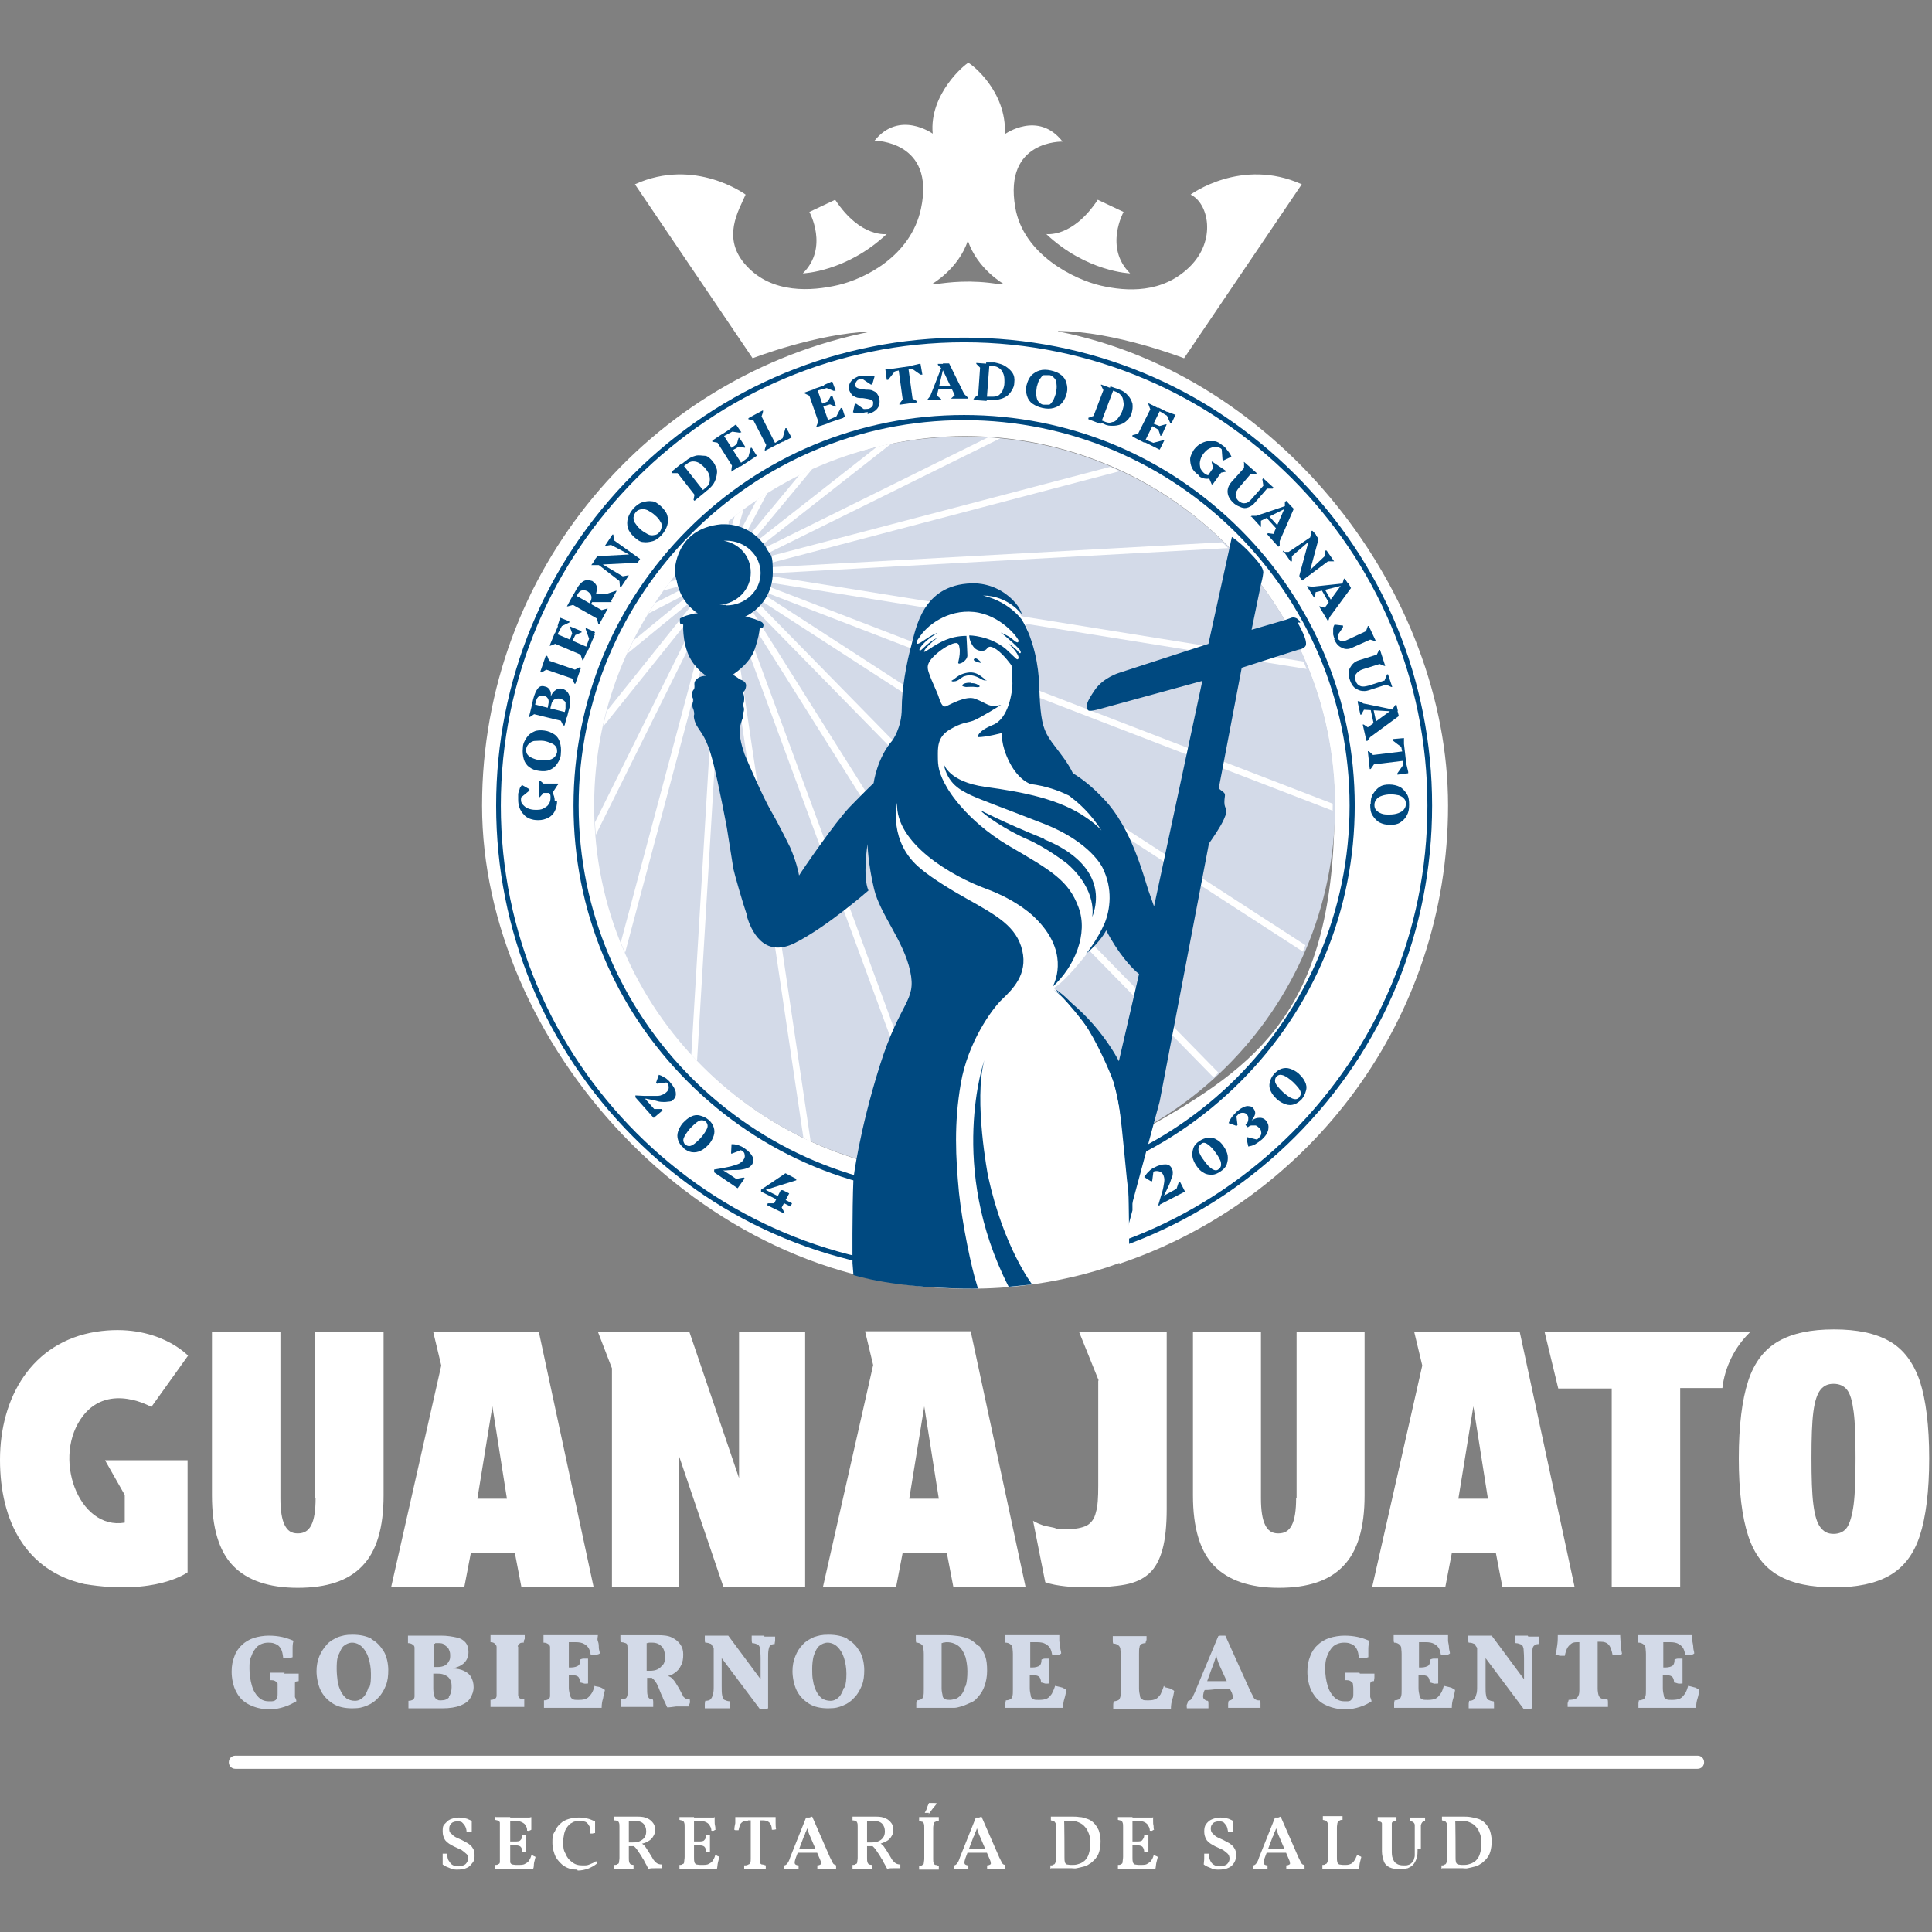 <?xml version="1.0" encoding="UTF-8"?>
<svg id="Capa_1" xmlns="http://www.w3.org/2000/svg" version="1.1" xmlns:xlink="http://www.w3.org/1999/xlink" viewBox="0 0 412 412">
  <rect x="0" y="0" width="412" height="412" fill="#808080" stroke="none"/>
  <!-- Generator: Adobe Illustrator 29.0.1, SVG Export Plug-In . SVG Version: 2.1.0 Build 192)  -->
  <defs>
    <style>
      .st0 {
        fill: #d3dae8;
      }

      .st1 {
        fill: #fff;
      }

      .st2 {
        fill: none;
      }

      .st3 {
        clip-path: url(#clippath);
      }

      .st4 {
        fill: #004980;
      }
    </style>
    <clipPath id="clippath">
      <path class="st2" d="M126.8,171.8c0,43.5,35.2,78.7,78.7,78.7s78.7-35.2,78.7-78.7-35.2-78.7-78.7-78.7-78.7,35.2-78.7,78.7h0Z"/>
    </clipPath>
  </defs>
  <g>
    <path class="st1" d="M50.2,377.2c-.8,0-1.4-.6-1.4-1.4s.6-1.4,1.4-1.4h311.8c.8,0,1.4.6,1.4,1.4s-.6,1.4-1.4,1.4H50.2Z"/>
    <path class="st1" d="M97.8,398.7c-.7,0-1.3,0-1.8-.3-.5-.2-1.1-.4-1.6-.8,0-.4,0-.8,0-1.2v-1.1h1c0,.6,0,1.1.3,1.5s.4.7.8.9c.3.2.8.3,1.3.3s1.2-.2,1.5-.5.5-.7.5-1.1,0-.8-.4-1.1c-.3-.3-.6-.5-1-.8-.4-.2-.9-.4-1.3-.6-.5-.2-.9-.5-1.3-.7-.4-.3-.8-.6-1-1s-.4-.9-.4-1.6,0-1.2.4-1.6.7-.8,1.2-1,1.1-.4,1.8-.4.8,0,1.1.1.7.1,1,.3c.3.1.5.2.7.4v2.2c0,0-.3.1-.5.1h-.6c0-.6-.2-1.1-.4-1.4-.2-.3-.4-.5-.6-.7-.2-.1-.5-.2-.9-.2s-1,.1-1.3.4-.5.6-.5,1.1,0,.8.4,1.1c.3.3.6.6,1,.8.4.2.9.4,1.3.6s.9.5,1.3.7c.4.3.8.6,1,1,.3.4.4.9.4,1.5s0,1.1-.4,1.6-.7.9-1.2,1.1c-.6.3-1.3.4-2.2.4"/>
    <path class="st1" d="M105.7,387.5h3.1v8.6c0,.4,0,.7,0,1,0,.2.2.4.4.5.2,0,.5.1.9.1v.8h-4.5v-.8c.3,0,.5,0,.7-.2.2,0,.3-.2.3-.5s0-.6,0-1v-6.4c0-.4,0-.7,0-.9,0-.2-.2-.3-.3-.4s-.4-.1-.7-.2v-.8M113.3,387.5v.9c0,.3,0,.6,0,1s0,.6,0,.8c0,0-.2.1-.4.2s-.3,0-.5,0c0-.4,0-.7-.3-1,0-.3-.4-.6-.8-.8-.4-.2-.9-.3-1.6-.3h-1.8l.4-.7h4.6M112.2,391.2v3.7h-.8c0-.5-.2-.9-.4-1.1-.2-.2-.7-.3-1.3-.3h-1.1v-.8h1.1c.6,0,1.1,0,1.3-.3.2-.2.4-.5.4-1,0,0,.3,0,.4-.1s.3,0,.4,0M113.3,395.6c.2,0,.4.1.5.2,0,0,.3.1.4.2l-.3,1.2c-.1.4,0,.9-.2,1.3h-3.6v-.8h.2c.7,0,1.3,0,1.6-.2.4-.2.7-.4.9-.7.2-.3.4-.7.5-1.1"/>
    <path class="st1" d="M123.1,398.7c-1,0-1.9-.2-2.7-.7s-1.4-1.2-1.9-2c-.4-.9-.7-1.9-.7-3s0-1.7.5-2.4c.3-.7.7-1.3,1.2-1.7.5-.5,1.1-.8,1.8-1s1.3-.3,2-.3,1.3,0,1.9.2c.6.1,1.1.4,1.7.6,0,.4,0,.8,0,1.2v1.3c0,0-.3,0-.5.1h-.5c0-.7,0-1.3-.3-1.7-.2-.4-.5-.7-.8-.8-.3-.1-.7-.2-1.2-.2s-1.2.1-1.6.4c-.5.2-.8.6-1.1,1-.3.4-.5.9-.6,1.4s-.2,1.1-.2,1.6c0,1,0,1.8.5,2.6.3.8.8,1.4,1.4,1.8.6.5,1.3.7,2.2.7s1,0,1.5-.2,1-.4,1.4-.7l.2.2c0,.1,0,.2,0,.3-.6.5-1.2.8-1.9,1.1-.6.2-1.4.4-2.2.4"/>
    <path class="st1" d="M138.4,398.7c-.2-.4-.4-.6-.5-.9-.1-.2-.3-.5-.4-.7-.1-.2-.2-.5-.4-.7-.2-.4-.4-.7-.6-1-.2-.3-.4-.6-.6-.9-.2-.3-.5-.6-.9-1l.5.2h-1.5v-.8h.8c.6,0,1.1,0,1.5-.2s.8-.4,1.1-.8.4-.8.4-1.4-.2-1.2-.6-1.6-1-.6-1.9-.6-.4,0-.6,0-.4,0-.6.1v-.3,8.1c0,.4,0,.7.1.9,0,.2.2.4.3.5.1,0,.4.1.6.1v.8h-4.1v-.8c.3,0,.5,0,.7-.2.2,0,.3-.2.3-.4s.1-.5.1-.9v-6.6c0-.4,0-.7-.1-.9s-.2-.4-.3-.4-.4-.1-.7-.1v-.8h5c.9,0,1.5.1,2.1.4.5.2.9.6,1.2,1s.4.9.4,1.4-.1,1-.4,1.4c-.2.4-.6.8-1,1-.4.3-1,.5-1.6.6v-.2c.4.3.7.5.9.8s.4.6.6.9.5.8.8,1.3c.2.4.4.7.6.9.2.2.4.4.6.5s.5.2.9.2v.8h-1.4c-.5,0-.9,0-1.3.1"/>
    <path class="st1" d="M144.9,387.5h3.1v8.6c0,.4,0,.7.1,1,0,.2.2.4.4.5.2,0,.5.1.9.1v.8h-4.5v-.8c.3,0,.5,0,.7-.2.2,0,.3-.2.3-.5s.1-.6.1-1v-6.4c0-.4,0-.7-.1-.9,0-.2-.2-.3-.3-.4s-.4-.1-.7-.2v-.8M152.4,387.5v.9c0,.3,0,.6.1,1s0,.6.1.8c-.1,0-.2.1-.4.2s-.3,0-.5,0c0-.4-.1-.7-.3-1-.1-.3-.4-.6-.8-.8-.4-.2-.9-.3-1.6-.3h-1.8l.4-.7h4.6M151.4,391.2v3.7h-.8c0-.5-.2-.9-.4-1.1s-.7-.3-1.3-.3h-1.1v-.8h1.1c.6,0,1.1,0,1.3-.3.2-.2.4-.5.4-1,.1,0,.3,0,.4-.1s.3,0,.4,0M152.5,395.6c.2,0,.4.1.5.2.1,0,.3.1.4.2-.1.4-.2.8-.3,1.2s-.1.9-.2,1.3h-3.6v-.8h.2c.7,0,1.3,0,1.6-.2.4-.2.7-.4.9-.7.2-.3.4-.7.5-1.1"/>
    <path class="st1" d="M159.5,388.3c-.5,0-.9,0-1.1.2-.3.2-.5.4-.6.7-.1.3-.2.6-.3,1.1h-.5c-.2,0-.3,0-.4-.1,0-.5.1-.9.2-1.4v-1.3h8.6v1.2c0,.4,0,.9.1,1.4-.1,0-.3.1-.4.1h-.5c0-.7-.2-1.2-.5-1.5s-.7-.5-1.4-.5h-3.3.1ZM160.2,388h1.8v8.3c0,.4,0,.7.1.9,0,.2.2.4.4.4s.5.1.8.2v.8h-4.6v-.8c.4,0,.6,0,.9-.2.2,0,.3-.2.4-.4s.1-.5.1-.9v-8.3h.1Z"/>
    <path class="st1" d="M173.2,387.4l3.8,8.7.5,1c.1.2.2.4.4.5.1,0,.3.1.4.2v.8h-4v-.8c.4,0,.7-.2.8-.3,0-.1,0-.5-.2-.9l-2.1-4.9c-.2-.4-.3-.7-.4-1s-.2-.7-.4-1.1h.2c-.1.4-.2.8-.4,1.1-.1.3-.2.7-.4,1l-1.7,4.5c-.2.6-.3,1-.2,1.2,0,.2.4.4.8.4v.8h-3.1v-.8c.2,0,.4-.1.5-.2s.3-.3.4-.5c.1-.2.3-.6.4-1l3.4-8.5h.7M174.5,394.3l.2.8h-4.6l.3-.9h4.2,0Z"/>
    <path class="st1" d="M189.3,398.7c-.2-.4-.4-.6-.5-.9-.1-.2-.3-.5-.4-.7-.1-.2-.2-.5-.4-.7-.2-.4-.4-.7-.6-1-.2-.3-.4-.6-.6-.9-.2-.3-.5-.6-.9-1l.5.2h-1.5v-.8h.8c.5,0,1,0,1.5-.2s.8-.4,1.1-.8.4-.8.4-1.4-.2-1.2-.6-1.6c-.4-.4-1-.6-2-.6s-.4,0-.6,0-.4,0-.6.1v-.3,8.1c0,.4,0,.7.1.9,0,.2.2.4.3.5.1,0,.4.1.6.1v.8h-4.1v-.8c.3,0,.5,0,.7-.2.2,0,.3-.2.3-.4s.1-.5.1-.9v-6.6c0-.4,0-.7-.1-.9s-.2-.4-.3-.4-.4-.1-.7-.1v-.8h5c.9,0,1.5.1,2.1.4.5.2.9.6,1.2,1s.4.9.4,1.4-.1,1-.4,1.4c-.2.4-.6.8-1,1s-1,.5-1.5.6v-.2c.4.3.7.5.9.8s.4.6.6.9.5.8.8,1.3c.2.4.4.7.6.9.2.2.4.4.6.5s.5.2.9.2v.8h-1.4c-.5,0-.9,0-1.3.1"/>
    <path class="st1" d="M197.1,389.8c0-.4,0-.7-.1-.9,0-.2-.2-.3-.3-.4-.2,0-.4-.1-.7-.2v-.8h4.2v.8c-.3,0-.5,0-.7.2-.2,0-.3.2-.4.4,0,.2-.1.5-.1.9v6.6c0,.4,0,.7.1.9s.2.4.4.4.4.1.7.2v.8h-4.2v-.8c.3,0,.5,0,.7-.2.2,0,.3-.2.3-.4s.1-.5.1-.9v-6.6h0ZM198.1,386.6h-.9c.2-.4.4-.7.5-1.1s.3-.7.4-1h.9c.3,0,.6,0,.8.1-.3.4-.6.7-.9,1.1-.3.4-.6.8-.9,1.2"/>
    <path class="st1" d="M209.3,387.4l3.8,8.7.5,1c.1.2.2.4.4.5.1,0,.3.1.4.2v.8h-3.9v-.8c.4,0,.7-.2.8-.3,0-.1,0-.5-.2-.9l-2.1-4.9c-.2-.4-.3-.7-.4-1s-.2-.7-.4-1.1h.2c-.1.4-.2.8-.4,1.1-.1.3-.2.7-.4,1l-1.7,4.5c-.2.6-.3,1-.2,1.2,0,.2.4.4.8.4v.8h-3.1v-.8c.2,0,.4-.1.5-.2s.3-.3.4-.5c.1-.2.3-.6.4-1l3.4-8.5h.7M210.6,394.3l.2.8h-4.6l.3-.9h4.1Z"/>
    <path class="st1" d="M224,398.6v-.8c.3,0,.5,0,.7-.2.2,0,.3-.2.4-.5s.1-.6.1-1v-6.4c0-.4,0-.7-.1-.9s-.2-.3-.3-.4-.4-.1-.7-.2v-.8h4.4c.6,0,1.1,0,1.7.1.6,0,1.1.2,1.7.4s1,.5,1.4.9.7.9,1,1.5c.2.6.4,1.4.4,2.3s-.1,1.6-.3,2.3-.5,1.1-.9,1.6c-.4.4-.8.8-1.2,1-.4.3-.9.5-1.4.6s-.9.2-1.3.3-.8,0-1.1,0h-4.4M228.4,397.7c.6,0,1.1,0,1.6-.2.5-.1.9-.4,1.3-.7.4-.4.7-.8.9-1.5.2-.6.3-1.4.3-2.3s-.1-1.6-.4-2.2c-.2-.6-.6-1.1-1-1.5s-.9-.6-1.4-.8c-.5-.2-1.1-.2-1.6-.2h-.7c-.2,0-.4,0-.5.1v-.5c.1,0,.1,8.2.1,8.2,0,.4,0,.7.1,1,0,.2.2.4.4.5.2,0,.5.1.9.1"/>
    <path class="st1" d="M238.4,387.5h3.1v8.6c0,.4,0,.7.1,1,0,.2.2.4.4.5.2,0,.5.1.9.1v.8h-4.5v-.8c.3,0,.5,0,.7-.2.2,0,.3-.2.3-.5s.1-.6.1-1v-6.4c0-.4,0-.7-.1-.9,0-.2-.2-.3-.3-.4s-.4-.1-.7-.2v-.8M245.9,387.5v.9c0,.3,0,.6.1,1,0,.3,0,.6.1.8-.1,0-.2.1-.4.2s-.3,0-.5,0c0-.4-.1-.7-.3-1-.1-.3-.4-.6-.8-.8-.4-.2-.9-.3-1.5-.3h-1.8l.4-.7h4.6M244.9,391.2v3.7h-.9c0-.5-.2-.9-.4-1.1s-.7-.3-1.3-.3h-1.1v-.8h1.1c.6,0,1.1,0,1.3-.3s.4-.5.4-1c.1,0,.3,0,.4-.1s.3,0,.4,0M246,395.6c.2,0,.4.1.5.2.1,0,.3.1.4.2-.1.4-.2.8-.3,1.2s-.1.9-.2,1.3h-3.6v-.8h.2c.7,0,1.3,0,1.6-.2s.7-.4.9-.7c.2-.3.4-.7.5-1.1"/>
    <path class="st1" d="M260.1,398.7c-.7,0-1.3,0-1.8-.3-.5-.2-1.1-.4-1.6-.8,0-.4.1-.8.1-1.2v-1.1h1c0,.6.1,1.1.3,1.5.2.4.4.7.8.9.3.2.8.3,1.3.3s1.2-.2,1.5-.5.5-.7.5-1.1-.1-.8-.4-1.1c-.3-.3-.6-.5-1-.8-.4-.2-.9-.4-1.3-.6-.5-.2-.9-.5-1.3-.7-.4-.3-.8-.6-1-1s-.4-.9-.4-1.6.1-1.2.4-1.6.7-.8,1.2-1,1.1-.4,1.8-.4.8,0,1.1.1.7.1,1,.3c.3.1.5.2.7.4v2.2c-.1,0-.3.1-.5.1h-.6c-.1-.6-.2-1.1-.4-1.4-.2-.3-.4-.5-.6-.7-.2-.1-.5-.2-.9-.2s-1,.1-1.3.4-.5.6-.5,1.1.1.8.4,1.1c.3.3.6.6,1,.8s.9.4,1.3.6.9.5,1.3.7c.4.3.8.6,1,1,.3.4.4.9.4,1.5s-.1,1.1-.4,1.6-.7.9-1.2,1.1c-.6.3-1.3.4-2.2.4"/>
    <path class="st1" d="M273.1,387.4l3.8,8.7c.2.4.4.8.5,1s.2.4.4.5c.1,0,.3.1.4.2v.8h-3.9v-.8c.4,0,.7-.2.8-.3,0-.1,0-.5-.2-.9l-2.1-4.9c-.2-.4-.3-.7-.4-1s-.2-.7-.4-1.1h.2c-.1.4-.2.8-.4,1.1-.1.3-.2.7-.4,1l-1.7,4.5c-.2.6-.3,1-.2,1.2,0,.2.4.4.8.4v.8h-3.1v-.8c.2,0,.4-.1.5-.2s.3-.3.4-.5.3-.6.4-1l3.4-8.5h.7M274.4,394.3l.2.8h-4.6l.3-.9h4.1,0Z"/>
    <path class="st1" d="M286.6,397.7c.6,0,1,0,1.4-.2.3-.1.6-.4.8-.7s.4-.7.6-1.2c.2,0,.4.1.5.2.1,0,.3.1.4.2-.1.4-.2.8-.3,1.2s-.1.9-.2,1.3h-7.8v-.8c.3,0,.5,0,.7-.2.2,0,.3-.2.4-.5s.1-.6.1-1v-6.4c0-.4,0-.7-.1-.9s-.2-.3-.3-.4-.4-.1-.7-.2v-.8h4.2v.8c-.3,0-.5,0-.7.2-.2,0-.3.2-.4.5,0,.2-.1.5-.1.9v6.4c0,.4,0,.7.1,1,0,.2.2.4.4.5.2,0,.5.1.9.1h.1,0Z"/>
    <path class="st1" d="M302.3,394.1c0,.9,0,1.7-.2,2.2s-.4,1-.8,1.4-.7.5-1.1.7c-.5.1-1,.2-1.5.2-1,0-1.8-.1-2.4-.4s-1-.7-1.2-1.3c-.2-.6-.4-1.3-.4-2.1v-5.9c0-.2-.1-.3-.3-.4-.1,0-.4-.1-.6-.2v-.8h4v.8c-.3,0-.5,0-.7.2-.2,0-.3.2-.3.4v5.7c0,.6,0,1.2.2,1.7s.4.9.8,1.1c.4.3.9.4,1.6.4s.5,0,.9-.1.6-.3.8-.5c.2-.2.3-.4.4-.6,0-.2.2-.5.2-.9v-6.5c0-.3-.2-.5-.3-.6s-.4-.2-.7-.2v-.8h3.2v.8c-.3,0-.5.1-.6.2s-.2.3-.3.6v5h-.7Z"/>
    <path class="st1" d="M307.4,398.6v-.8c.3,0,.5,0,.7-.2.2,0,.3-.2.4-.5s.1-.6.1-1v-6.4c0-.4,0-.7-.1-.9s-.2-.3-.3-.4-.4-.1-.7-.2v-.8h4.4c.6,0,1.1,0,1.7.1s1.1.2,1.7.4,1,.5,1.4.9.7.9,1,1.5c.2.6.4,1.4.4,2.3s-.1,1.6-.3,2.3-.5,1.1-.9,1.6c-.4.4-.8.8-1.2,1-.4.3-.9.5-1.4.6s-.9.2-1.3.3-.8,0-1.1,0h-4.4M311.8,397.7c.6,0,1.1,0,1.6-.2.5-.1.9-.4,1.3-.7.4-.4.7-.8.9-1.5.2-.6.3-1.4.3-2.3s-.1-1.6-.4-2.2c-.2-.6-.6-1.1-1-1.5s-.9-.6-1.4-.8c-.5-.2-1.1-.2-1.6-.2h-.7c-.2,0-.4,0-.5.1v-.5c.1,0,.1,8.2.1,8.2,0,.4,0,.7.1,1,0,.2.2.4.4.5.2,0,.5.1.9.1"/>
    <path class="st1" d="M67.3,319.5c0,2.6-.3,4.5-.9,5.7s-1.5,1.8-2.9,1.8-2.2-.6-2.8-1.8c-.6-1.2-.9-3.1-.9-5.7v-35.4h-14.6v34.8c0,6.9,1.5,11.9,4.5,15s7.6,4.7,13.8,4.7,10.8-1.5,13.8-4.7c3-3.1,4.5-8.1,4.5-15v-34.8h-14.6v35.4h.1Z"/>
    <path class="st1" d="M92.4,284.1l1.7,7.1-10.7,47.3h15.6l1.4-7.3h9.4l1.4,7.3h15.4l-11.7-54.5h-22.6,0ZM101.8,319.6l3.2-19.7,3.1,19.7s-6.3,0-6.3,0Z"/>
    <path class="st1" d="M276.4,319.5c0,2.6-.3,4.5-.9,5.7s-1.5,1.8-2.9,1.8-2.2-.6-2.8-1.8c-.6-1.2-.9-3.1-.9-5.7v-35.4h-14.5v34.8c0,6.9,1.5,11.9,4.5,15s7.6,4.7,13.8,4.7,10.8-1.5,13.8-4.7c3-3.1,4.5-8.1,4.5-15v-34.8h-14.5v35.4h-.1Z"/>
    <path class="st1" d="M301.6,284.1l1.7,7.1-10.7,47.3h15.6l1.4-7.3h9.4l1.4,7.3h15.4l-11.7-54.4h-22.5,0ZM311,319.6l3.2-19.7,3.1,19.7h-6.3Z"/>
    <path class="st1" d="M184.5,284l1.7,7.1-10.7,47.3h15.6l1.4-7.3h9.4l1.4,7.3h15.4l-11.7-54.5h-22.5,0ZM193.9,319.6l3.2-19.7,3.1,19.7h-6.3Z"/>
    <polygon class="st1" points="157.6 315.2 147 284 127.5 284 130.5 291.8 130.5 338.5 144.7 338.5 144.7 310.2 154.3 338.5 171.7 338.5 171.7 284 157.6 284 157.6 315.2"/>
    <path class="st1" d="M373.1,284.1h-43.7l2.9,12h11.4v42.3h14.6v-42.4h9c.5-4.4,2.6-8.7,5.8-11.8h0q0-.1,0-.1Z"/>
    <path class="st1" d="M409.4,294.5c-1.4-4-3.5-6.8-6.5-8.5s-6.9-2.5-11.8-2.5-8.8.8-11.8,2.5-5.2,4.5-6.5,8.5-2,9.5-2,16.5.7,12.5,2,16.5,3.5,6.8,6.5,8.5,6.9,2.5,11.8,2.5,8.8-.8,11.8-2.5,5.2-4.5,6.5-8.5,2-9.5,2-16.5-.7-12.5-2-16.5M395.3,320.8c-.3,2.3-.8,4-1.4,4.9s-1.6,1.4-2.9,1.4-2.1-.5-2.8-1.4c-.7-.9-1.2-2.5-1.5-4.9-.3-2.3-.4-5.6-.4-9.9s.1-7.5.4-9.8.8-3.8,1.5-4.7c.7-.9,1.6-1.3,2.8-1.3s2.2.4,2.9,1.3c.7.9,1.1,2.4,1.4,4.7.3,2.3.4,5.5.4,9.8s-.1,7.5-.4,9.9"/>
    <path class="st1" d="M32.3,300l7.8-10.9s-6.6-7.1-19.6-5.1c-13.8,2.2-20.5,14.1-20.5,27.3s5.6,23.7,18,26.5c15.3,2.5,22-2.5,22-2.5v-23.9h-17.6l4.2,7.4v5.9c-9.9,1.7-15.7-14.2-8.8-22.9,5.6-7,14.6-1.7,14.6-1.7"/>
    <path class="st1" d="M234.2,294.4v22.5c0,2.4-.1,4.3-.5,5.6-.3,1.3-.9,2.2-1.9,2.8-1,.5-2.4.8-4.4.8s-1.7,0-2.6-.3c-.8-.2-1.6-.3-2.3-.5-1.5-.5-2.2-1-2.2-1l2.6,13.1c2.3.9,6.7,1.1,7.8,1.1h1.5c3.1,0,5.7-.2,7.8-.6s3.8-1.2,5.1-2.4,2.2-2.9,2.8-5.1.9-5.1.9-8.6v-37.8h-18.7l4.2,10.4h-.1Z"/>
    <path class="st0" d="M60.7,356.7h-3.1v.9c0,.3,0,.5,0,.7.5,0,.8,0,1.1.2s.4.3.5.5c0,.3,0,.6,0,1.1v.9c0,.6,0,1-.2,1.2,0,.2-.3.4-.5.5,0,0-.3.1-.5.1h-.7c-.9,0-1.6-.3-2.2-.9-.6-.6-1.1-1.4-1.4-2.5s-.5-2.2-.5-3.5,0-1.9.4-2.7c.3-.9.7-1.5,1.3-2.1.6-.5,1.4-.8,2.3-.8s1.1.1,1.6.3c.5.2.8.5,1.1,1s.4,1.2.5,2h1c.4,0,.7-.1,1-.2v-1.8c0-.6,0-1.1.2-1.7-.7-.3-1.5-.6-2.4-.8-.9-.2-1.9-.3-2.9-.3s-2.3.2-3.2.5-1.8.8-2.5,1.5c-.7.6-1.3,1.5-1.6,2.4-.4,1-.6,2-.6,3.3s.3,3.1,1,4.3c.6,1.2,1.5,2.1,2.7,2.7s2.6,1,4.2,1,2.3-.2,3.3-.5,1.9-.8,2.6-1.2c0-.4-.2-.7-.3-.9v-2.8c0-.3,0-.4.2-.5,0,0,.3-.1.6-.1,0-.2,0-.5,0-.8v-.8h-3.1"/>
    <path class="st0" d="M79.3,349.5c-1.1-.6-2.5-.9-4.1-.9s-2.1.2-3.1.5c-.9.4-1.8.9-2.4,1.6s-1.2,1.5-1.6,2.5-.6,2-.6,3.2.3,2.9.9,4.1,1.5,2.1,2.6,2.8c1.1.7,2.5,1,4.1,1s2.2-.2,3.2-.6,1.8-1,2.4-1.7c.7-.7,1.2-1.6,1.6-2.6s.5-2.1.5-3.3-.3-2.9-1-4-1.5-2-2.7-2.6M78.6,359.8c-.3.9-.6,1.6-1.1,2.1s-1.1.8-1.8.8-1.3-.2-1.8-.5c-.5-.4-.9-.9-1.2-1.5-.3-.6-.6-1.4-.7-2.2s-.2-1.7-.2-2.6,0-2.2.4-3,.6-1.5,1.1-1.9,1.1-.7,1.8-.7,1.5.3,2.1.9,1.1,1.4,1.4,2.4.5,2.1.5,3.3,0,2.2-.4,3.1"/>
    <path class="st0" d="M98.9,356.3c-.6-.3-1.5-.5-2.5-.5,1.1-.2,2-.6,2.6-1.2s.9-1.4.9-2.3-.2-1.5-.6-2-1-.9-1.9-1.1-2-.4-3.4-.4h-7v.8c0,.3,0,.6,0,.8.4,0,.7.1,1,.3s.4.4.4.7,0,.8,0,1.4v7.5c0,.7,0,1.2,0,1.5s-.2.6-.4.7-.5.2-.9.2c0,.2,0,.4,0,.7v.9h7.2c1.6,0,2.9-.2,3.9-.6s1.7-.9,2.1-1.6.7-1.4.7-2.3-.2-1.5-.5-2.1-.8-1-1.4-1.3M92.8,350.4h.7c.4,0,.9,0,1.2.3s.7.5.9.8c.2.4.4.8.4,1.4s0,1-.3,1.4c-.2.4-.5.7-.9.9s-.9.3-1.5.3h-.8v-4.9c0,0,.2-.1.3-.1M95.8,361.9c-.4.5-1,.7-1.7.7s-.6,0-.9-.2c-.3-.1-.4-.3-.6-.7,0-.3-.2-.8-.2-1.5v-3.3h.5c.5,0,1,0,1.4.1s.8.3,1.1.5c.3.2.5.5.7.9s.2.9.2,1.5-.2,1.5-.6,1.9"/>
    <path class="st0" d="M110.4,351.2c0-.3.2-.5.4-.7s.5-.2.9-.2c0-.3,0-.5.2-.8v-.8h-7.3v.8c0,.3,0,.5,0,.7.4,0,.7.1.9.3s.4.4.4.7,0,.8,0,1.4v7.5c0,.6,0,1.1,0,1.5s-.2.6-.4.7-.5.2-.9.2c0,.2,0,.4,0,.7v.8h7.2v-.9c0-.3,0-.5,0-.7-.4,0-.7-.1-.9-.2-.2-.1-.4-.4-.4-.7s0-.8,0-1.5v-7.5c0-.6,0-1.1,0-1.4"/>
    <path class="st0" d="M126.8,359.5c-.2.7-.4,1.3-.7,1.7s-.6.8-1,1-.9.3-1.6.3h-.3c-.5,0-.9,0-1.1-.2-.3-.1-.4-.4-.6-.8,0-.4-.2-.9-.2-1.5v-2.8h.4c.7,0,1.2.1,1.5.3s.5.7.5,1.3c.2,0,.5.1.8.2s.6,0,.9,0v-5.3h-.9c-.3,0-.6.1-.8.2,0,.6,0,1-.4,1.3-.3.2-.8.4-1.6.4h-.4v-5.4h1.4c.8,0,1.4.1,1.9.4.4.2.8.6,1,1s.3.9.4,1.4c.4,0,.8,0,1.1-.1s.6-.1.8-.3c0-.4-.2-.8-.2-1.2s0-.9-.2-1.4,0-.9,0-1.3h-11.6v.8c0,.3,0,.6,0,.8.4,0,.7.1,1,.3s.4.4.4.7,0,.8,0,1.4v7.5c0,.7,0,1.2,0,1.5s-.2.6-.4.7-.5.2-.9.2c0,.2,0,.4,0,.7v.9h12.3c0-.7.1-1.4.3-2,.1-.7.3-1.3.4-1.8-.2-.2-.4-.3-.8-.5s-.7-.2-1.2-.3"/>
    <path class="st0" d="M145.8,361.8c-.2-.2-.4-.6-.6-1-.4-.8-.8-1.4-1.1-1.9s-.6-.8-.8-1-.5-.4-.9-.5c.5-.1,1-.3,1.4-.6.6-.4,1.1-.9,1.4-1.6.4-.7.5-1.5.5-2.4s-.2-1.5-.6-2.1c-.4-.6-1-1.1-1.8-1.5s-1.8-.5-3.1-.5h-7.9v.7c0,.3,0,.6.1.8.4,0,.7.1,1,.2s.4.3.4.7.1.8.1,1.4v7.5c0,.6,0,1.1-.1,1.5s-.2.6-.4.7-.5.2-.9.2c0,.2-.1.4-.1.7v.9h6.9v-.9c0-.3,0-.5-.1-.7-.3,0-.5,0-.7-.2-.2-.1-.3-.4-.4-.7s-.1-.9-.1-1.6v-2.1h1c.2.2.5.4.6.6.2.3.5.6.6,1,.2.4.4.8.6,1.4.2.4.3.8.5,1.1.1.4.3.7.5,1.1s.3.8.5,1.1c.5,0,1.1-.1,1.9-.2h2.7c0-.2.1-.5.2-.7s0-.5,0-.8c-.4,0-.6,0-.9-.2s-.4-.3-.6-.5M141.3,355c-.3.5-.7.8-1.1,1s-1,.3-1.5.3-.2,0-.4,0h-.4v-5.9c.2,0,.3,0,.5-.1h.7c.9,0,1.5.3,2,.8s.7,1.3.7,2.2-.1,1.3-.4,1.7"/>
    <path class="st0" d="M163,348.8h-2.7v.8c0,.3,0,.5.1.8.5,0,.9.2,1.2.3.3.2.4.5.5.9,0,.4.1,1.1.1,2v4.5l-6.9-9.3h-5v.8c0,.3,0,.5.1.7.4,0,.8.1,1,.2.2,0,.4.2.5.5l.3.4v8c0,.9,0,1.5-.2,2-.1.5-.3.8-.5,1s-.6.3-1.1.3c0,.2-.1.4-.1.7v.9h5.4v-.8c0-.3,0-.5-.1-.7-.5,0-.8-.2-1.1-.3s-.4-.5-.5-1-.1-1.1-.1-2v-5.9l8.1,10.8h1c.3,0,.6,0,.8-.1v-10.5c0-.9,0-1.5.1-2s.2-.8.4-.9c.2-.2.5-.3.9-.3,0-.3.1-.5.1-.8v-.8h-2.3"/>
    <path class="st0" d="M180.8,349.5c-1.1-.6-2.5-.9-4.1-.9s-2.1.2-3.1.5c-.9.4-1.8.9-2.4,1.6-.7.7-1.2,1.5-1.6,2.5-.4,1-.6,2-.6,3.2s.3,2.9.9,4.1c.6,1.2,1.5,2.1,2.6,2.8s2.5,1,4.1,1,2.2-.2,3.2-.6,1.8-1,2.4-1.7c.7-.7,1.2-1.6,1.6-2.6.4-1,.5-2.1.5-3.3s-.3-2.9-1-4-1.5-2-2.7-2.6M180,359.8c-.3.9-.6,1.6-1.1,2.1s-1.1.8-1.8.8-1.3-.2-1.8-.5c-.5-.4-.9-.9-1.2-1.5s-.6-1.4-.7-2.2c-.2-.8-.2-1.7-.2-2.6s.1-2.2.4-3c.3-.8.6-1.5,1.1-1.9s1.1-.7,1.8-.7,1.5.3,2.1.9,1.1,1.4,1.4,2.4c.3,1,.5,2.1.5,3.3s-.1,2.2-.4,3.1"/>
    <path class="st0" d="M208.4,350.8c-.5-.5-1.1-1-1.8-1.3s-1.4-.5-2.2-.6-1.6-.2-2.5-.2h-6.6v.8c0,.3,0,.6.1.8.4,0,.7.1,1,.3s.4.4.5.7c0,.3.1.8.1,1.4v7.5c0,.7,0,1.2-.1,1.5s-.2.6-.5.7-.5.2-.9.2c0,.2-.1.4-.1.7v.9h8.1c.5,0,1.1-.2,1.8-.4.6-.2,1.2-.5,1.9-.8s1.1-.8,1.6-1.4.9-1.3,1.2-2.2c.3-.9.5-1.9.5-3.1s-.1-2.3-.4-3.1-.7-1.5-1.2-2.1M205.8,359.7c-.2.8-.5,1.4-.9,1.8s-.8.7-1.2.8c-.4.1-.8.2-1.1.2s-.9,0-1.1-.2c-.3-.1-.5-.4-.5-.8-.1-.4-.2-.9-.2-1.5v-9.6s.2,0,.3-.1c.3,0,.5-.1.8-.1.6,0,1.1.1,1.6.3s1,.5,1.4,1,.7,1.1,1,1.9c.2.8.4,1.8.4,3s-.1,2.4-.4,3.2"/>
    <path class="st0" d="M225,359.5c-.2.7-.5,1.3-.7,1.7-.3.4-.6.8-1,1s-1,.3-1.6.3h-.3c-.5,0-.9,0-1.1-.2-.3-.1-.5-.4-.5-.8-.1-.4-.2-.9-.2-1.5v-2.8h.4c.7,0,1.2.1,1.5.3.3.2.5.7.5,1.3.2,0,.5.1.8.2s.6,0,1,0v-5.3h-.9c-.3,0-.6.1-.8.2,0,.6-.1,1-.4,1.3-.3.2-.8.4-1.6.4h-.4v-5.4h1.4c.8,0,1.4.1,1.9.4s.8.6,1,1,.3.9.4,1.4c.5,0,.8,0,1.1-.1.3,0,.6-.1.8-.3,0-.4-.2-.8-.2-1.2s-.1-.9-.2-1.4v-1.3h-11.6v.8c0,.3,0,.6.1.8.4,0,.7.1,1,.3s.4.4.5.7c0,.3.1.8.1,1.4v7.5c0,.7,0,1.2-.1,1.5s-.2.6-.5.7-.5.2-.9.2c0,.2-.1.4-.1.7v.9h12.3c0-.7.1-1.4.3-2s.3-1.3.4-1.8c-.2-.2-.5-.3-.8-.5-.4-.1-.7-.2-1.2-.3"/>
    <path class="st0" d="M248.2,359.5c-.2.7-.5,1.3-.7,1.8-.3.4-.6.8-1,1s-.9.3-1.5.3h-.3c-.5,0-.9,0-1.1-.2-.3-.1-.5-.4-.5-.8-.1-.4-.2-.9-.2-1.5v-7.4c0-.6,0-1.1.1-1.4,0-.3.2-.6.4-.7s.5-.2.9-.2c0-.2.1-.5.2-.7v-.8h-7.2v.8c0,.3,0,.6.1.8.4,0,.7.1,1,.3s.4.4.5.7c0,.3.1.8.1,1.4v7.5c0,.7,0,1.2-.1,1.5s-.2.6-.5.7-.5.2-.9.2c0,.2-.1.4-.1.7v.9h12.3c0-.7.1-1.4.3-2s.3-1.3.4-1.8c-.2-.2-.5-.3-.8-.5-.4-.1-.7-.2-1.2-.3"/>
    <path class="st0" d="M268.3,362.6c-.2,0-.4-.1-.6-.2s-.4-.4-.5-.7c-.2-.4-.5-.9-.8-1.6l-5.1-11.3h-.8c-.2,0-.5,0-.7.1l-4.8,11.5c-.2.6-.5,1-.6,1.4-.2.3-.4.5-.5.7-.2.1-.4.2-.6.3,0,.3-.1.5-.2.7s0,.5,0,.8h4.6v-.9c0-.2,0-.5-.1-.7-.5,0-.8-.3-1-.6-.1-.4,0-.8.1-1.3l.2-.4c.9,0,1.7-.1,2.6-.2h2.8l.4.8c.2.6.3,1,.2,1.2s-.4.4-.9.5c0,.2-.1.4-.1.6v.9h6.9v-.9c0-.3,0-.5-.1-.7M257.4,358.6l.9-2.5c.3-.8.6-1.5.8-2.2.1-.3.2-.6.3-.9,0,.3.1.6.2.9.2.7.5,1.4.9,2.2l1.1,2.4h-4.2,0Z"/>
    <path class="st0" d="M289.9,356.7h-3.1v.9c0,.3,0,.5.1.7.5,0,.8,0,1.1.2s.4.3.5.5c0,.3.1.6.1,1.1v.9c0,.6,0,1-.2,1.2s-.3.4-.5.5c-.1,0-.3.1-.5.1h-.7c-.9,0-1.6-.3-2.2-.9s-1.1-1.4-1.4-2.5c-.3-1-.5-2.2-.5-3.5s.1-1.9.4-2.7.7-1.5,1.3-2.1c.6-.5,1.4-.8,2.3-.8s1.1.1,1.6.3c.5.2.8.5,1.1,1,.3.5.4,1.2.5,2h1c.4,0,.7-.1,1-.2v-1.8c0-.6.1-1.1.2-1.7-.7-.3-1.5-.6-2.4-.8-.9-.2-1.9-.3-2.9-.3s-2.3.2-3.2.5-1.8.8-2.5,1.5c-.7.6-1.3,1.5-1.6,2.4-.4,1-.6,2-.6,3.3s.3,3.1,1,4.3,1.5,2.1,2.7,2.7,2.6,1,4.2,1,2.3-.2,3.3-.5,1.9-.8,2.5-1.2c-.1-.4-.2-.7-.3-.9v-2.8c0-.2.1-.4.2-.5.1,0,.3-.1.6-.1,0-.2.1-.5.1-.8v-.8h-3.1"/>
    <path class="st0" d="M307.9,359.5c-.2.7-.4,1.3-.7,1.7s-.6.8-1,1-1,.3-1.6.3h-.3c-.5,0-.9,0-1.1-.2-.3-.1-.5-.4-.5-.8-.1-.4-.2-.9-.2-1.5v-2.8h.4c.7,0,1.2.1,1.5.3.3.2.5.7.5,1.3.2,0,.5.1.8.2s.6,0,1,0v-5.3h-.9c-.3,0-.6.1-.8.2,0,.6-.1,1-.4,1.3-.3.2-.8.4-1.6.4h-.4v-5.4h1.4c.8,0,1.4.1,1.9.4.4.2.8.6,1,1s.3.9.4,1.4c.5,0,.8,0,1.1-.1.3,0,.6-.1.8-.3,0-.4-.2-.8-.2-1.2s-.1-.9-.2-1.4v-1.3h-11.6v.8c0,.3,0,.6.1.8.4,0,.7.1,1,.3s.4.4.5.7c0,.3.1.8.1,1.4v7.5c0,.7,0,1.2-.1,1.5s-.2.6-.5.7-.5.2-.9.2c0,.2-.1.4-.1.7v.9h12.3c0-.7.1-1.4.3-2s.3-1.3.4-1.8c-.2-.2-.5-.3-.8-.5-.4-.1-.7-.2-1.2-.3"/>
    <path class="st0" d="M325.8,348.8h-2.7v.8c0,.3,0,.5.1.8.5,0,.9.2,1.2.3s.4.5.5.9c0,.4.1,1.1.1,2v4.5l-6.9-9.3h-5v.8c0,.3,0,.5.1.7.5,0,.8.1,1,.2.2,0,.4.2.5.5l.3.4v8c0,.9,0,1.5-.2,2-.1.5-.3.8-.5,1s-.6.3-1,.3c0,.2-.1.4-.1.7v.9h5.4v-.8c0-.3,0-.5-.1-.7-.5,0-.8-.2-1.1-.3s-.4-.5-.5-1-.1-1.1-.1-2v-5.9l8.1,10.8h1c.3,0,.6,0,.8-.1v-10.5c0-.9,0-1.5.1-2,0-.4.2-.8.4-.9.2-.2.5-.3.9-.3,0-.3.1-.5.1-.8v-.8h-2.3"/>
    <path class="st0" d="M345.5,348.7h-13.3c0,.6,0,1.3-.1,2-.1.8-.2,1.5-.4,2.1.3.1.6.2.9.3h1.1c.1-.6.3-1.2.5-1.6s.5-.7.9-1,.9-.3,1.4-.3h.3v9.9c0,.6,0,1.1-.2,1.5-.1.3-.4.6-.7.7-.3.1-.8.2-1.4.2,0,.2-.1.4-.2.7v.8h8.6v-.9c0-.3,0-.5-.1-.7-.6,0-1-.1-1.3-.2s-.5-.4-.6-.7-.2-.8-.2-1.5v-9.9h.6c.8,0,1.4.2,1.8.7s.6,1.2.8,2.2h1.1c.3,0,.6-.1.9-.3-.1-.7-.3-1.4-.3-2.1s-.1-1.4-.1-2"/>
    <path class="st0" d="M361.2,359.8c-.4-.1-.7-.2-1.2-.3-.2.7-.4,1.3-.7,1.7s-.6.8-1,1-1,.3-1.6.3h-.3c-.5,0-.9,0-1.1-.2-.3-.1-.5-.4-.5-.8-.1-.4-.2-.9-.2-1.5v-2.8h.4c.7,0,1.2.1,1.5.3.3.2.5.7.5,1.3.2,0,.5.1.8.2s.6,0,1,0v-5.3h-.9c-.3,0-.6.1-.8.2,0,.6-.1,1-.4,1.3-.3.2-.8.4-1.6.4h-.4v-5.4h1.4c.8,0,1.4.1,1.9.4.4.2.8.6,1,1s.3.9.4,1.4c.5,0,.8,0,1.1-.1.3,0,.6-.1.8-.3,0-.4-.2-.8-.2-1.2s-.1-.9-.2-1.4v-1.3h-11.6v.8c0,.3,0,.6.1.8.4,0,.7.1,1,.3s.4.4.5.7c0,.3.1.8.1,1.4v7.5c0,.7,0,1.2-.1,1.5s-.2.6-.5.7-.5.2-.9.2c0,.2-.1.4-.1.7v.9h12.3c0-.7.1-1.4.3-2s.3-1.3.4-1.8c-.2-.2-.5-.3-.8-.5"/>
    <path class="st1" d="M225.6,70.6c12,0,26.9,5.8,26.9,5.8l25.1-37.1c-12.9-5.8-23.7,2.2-23.7,2.2,3.8,1.8,5.6,9.7-.2,15.4-5.8,5.7-13.4,5.3-19,4s-16.5-6.6-18.2-16.7c-2.5-14.4,10.1-14,10.1-14-5.2-6.7-12.3-1.6-12.3-1.6.4-9.2-7.1-14.9-7.8-15.2h0c-.6.2-8.4,6.6-7.6,15.1,0,0-7.1-5.1-12.4,1.5,0,0,13,0,9.9,14.5-2.2,10.2-12.1,15-17.7,16.3-5.6,1.3-14,1.9-19.5-4.1-5.5-5.9-1.6-11.9-.2-15.2,0,0-10.8-8-23.6-2.2l25.1,37.1s13.6-5.3,25.3-5.7c-47.3,9.3-83,51-83,101.1s45.8,102.7,102.4,103h3.3c-3.3-8.4-4.4-24.2-4.4-24.2l-4.1-.2c-40.8-3-73-37-73-78.6s35.3-78.8,78.8-78.8,78.8,35.3,78.8,78.8-16.3,55.4-40.4,68.9l-1.3.6-5.4,2.7s1.5,19.5,1.2,25.5c40.8-13.7,70.1-52.3,70.1-97.7s-35.8-91.8-83.1-101.1M213,60.6c-5.9-1-10.8-.4-13.4,0-.3,0-.6,0-.9,0,0,0,5.7-3.2,7.7-9.3,2,6.1,7.7,9.3,7.7,9.3-.4,0-.7,0-1.1,0"/>
    <path class="st1" d="M223.1,49.9c8.6,8.1,17.9,8.4,17.9,8.4-5.6-5.5-1.4-13.1-1.4-13.1l-5.5-2.6c-5.5,8.3-11.1,7.3-11.1,7.3"/>
    <path class="st1" d="M189.1,49.9c-8.6,8.1-17.9,8.4-17.9,8.4,5.6-5.5,1.4-13.1,1.4-13.1l5.5-2.6c5.5,8.3,11.1,7.3,11.1,7.3"/>
    <path class="st0" d="M284.7,171.8c0,43.5-35.4,78.7-79,78.7s-79-35.2-79-78.7,35.4-78.7,79-78.7,79,35.2,79,78.7"/>
  </g>
  <g class="st3">
    <g>
      <path class="st1" d="M149.1,114.9c-.3,0-.5,0-.7-.3L58.2-32.8c-.2-.3,0-.8.2-1s.8,0,1,.2l90.3,147.4c.2.3.1.8-.2,1,0,0-.2,0-.3,0"/>
      <path class="st1" d="M150.9,114c-.3,0-.6,0-.8-.4L97.6-32.2c0-.4,0-.8.4-.9s.8,0,.9.4l52.6,145.7c.1.4,0,.8-.4.9h-.1"/>
      <path class="st1" d="M152.8,113.5c-.4,0-.7-.2-.8-.6l-19.9-144.6c0-.4.2-.7.6-.8s.7.2.8.6l19.9,144.6c0,.4-.2.7-.6.8"/>
      <path class="st1" d="M154.7,113.3h-.1c-.4,0-.7-.4-.6-.7l10.2-145.9c0-.4.4-.7.7-.7s.7.3.6.7l-10.2,145.9c0,.3-.3.6-.6.6"/>
      <path class="st1" d="M156.7,113.6h-.3c-.4,0-.6-.5-.5-.9l42.8-148.1c.1-.4.5-.6.9-.5s.6.5.5.8l-42.8,148.1c0,.3-.3.5-.6.5"/>
      <path class="st1" d="M158.5,114.3h-.4c-.3-.2-.5-.6-.3-.9L238.9-40.3c.2-.3.6-.5.9-.3.3.2.5.6.3.9l-81.1,153.6c-.1.2-.3.3-.5.4"/>
      <path class="st1" d="M160.2,115.4c-.2,0-.4,0-.5,0-.3-.2-.4-.7-.1-1L288.8-41.4c.2-.3.7-.3,1,0,.3.2.4.7.1,1L160.6,115.2c-.1,0-.3.2-.4.2"/>
      <path class="st1" d="M161.6,116.8c-.2,0-.5,0-.6-.2-.2-.3-.2-.7.1-1L359.5-40c.3-.2.7-.2,1,0,.2.3.2.7-.1,1L161.9,116.7c-.1,0-.2,0-.3,0"/>
      <path class="st1" d="M162.7,118.5c-.3,0-.6,0-.7-.4s0-.8.3-.9L429.5-14.9c.3-.2.8,0,.9.3.2.3,0,.8-.3.9L162.9,118.4h-.2"/>
      <path class="st1" d="M163.4,120.3c-.4,0-.7-.2-.8-.5-.1-.4.1-.8.5-.9L433.8,47.8c.4,0,.8,0,.8.5s-.1.8-.5.8L163.4,120.3h0"/>
      <path class="st1" d="M147.6,116.1c-.2,0-.4,0-.6-.2L13-25.2c-.3-.3-.3-.7,0-1s.7-.3,1,0L148,115c.3.3.3.7,0,1-.1,0-.2.2-.4.2"/>
      <path class="st1" d="M146.4,117.6c-.2,0-.3,0-.5,0L-52.3-17.2c-.3-.2-.4-.6-.2-1s.6-.4,1-.2L146.7,116.4c.3.2.4.6.2,1-.1.2-.3.3-.5.3"/>
      <path class="st1" d="M145.5,119.3h-.4L-60.6,40.3c-.4-.1-.5-.5-.4-.9s.5-.5.9-.4l205.7,79c.4,0,.5.5.4.9,0,.2-.3.4-.5.4"/>
      <path class="st1" d="M145,121.2h-.2L-58.6,87.3c-.4,0-.6-.4-.6-.8s.4-.6.8-.6l203.4,33.9c.4,0,.6.4.6.8s-.3.5-.6.6"/>
      <path class="st1" d="M144.9,123.1h0l-201.9,9.7c-.4,0-.7-.3-.7-.7s.3-.7.7-.7l201.9-9.7c.4,0,.7.3.7.7s-.2.7-.6.7"/>
      <path class="st1" d="M-51,177.2c-.4,0-.7-.2-.8-.5,0-.4,0-.8.5-.9l196.2-52.3c.4,0,.8,0,.9.5.1.4-.1.8-.5.9l-196.2,52.3h0"/>
      <path class="st1" d="M-46.5,226c-.3,0-.6-.1-.7-.4-.2-.3,0-.8.3-.9l192.4-99.1c.3-.2.8,0,.9.3.2.3,0,.8-.3.9L-46.3,226h-.2"/>
      <path class="st1" d="M-38.3,282c-.2,0-.5,0-.7-.2-.2-.3-.2-.7,0-1,0,0,161.9-134.5,185.3-153.4.3-.2.7-.2,1,0,.2.3.2.7-.1,1-23.4,18.9-185.2,153.4-185.2,153.4,0,0-.2.1-.3.1"/>
      <path class="st1" d="M-.6,315.7c-.2,0-.4,0-.6-.1-.3-.2-.3-.7,0-1l148.9-185.8c.2-.3.7-.3,1,0,.3.2.3.7.1,1L-.2,315.5c-.1.1-.3.2-.4.2"/>
      <path class="st1" d="M58.6,315.2h-.4c-.3-.2-.5-.6-.3-.9l91.4-184.1c.2-.3.6-.5.9-.3.3.2.5.6.3.9l-91.4,184.1c0,.2-.3.3-.5.4"/>
      <path class="st1" d="M103.8,311.9h-.3c-.4-.1-.6-.5-.5-.9l48.1-180.1c.1-.4.5-.6.9-.5s.6.5.5.9l-48.1,180.1c0,.3-.3.5-.6.5"/>
      <path class="st1" d="M142.9,313.1h-.1c-.4,0-.7-.4-.6-.7l10.8-181c0-.4.4-.7.7-.6.4,0,.7.4.6.7l-10.8,181c0,.3-.3.6-.6.6"/>
      <path class="st1" d="M182.3,311.7h0c-.4,0-.7-.2-.8-.6l-26.7-179.7c0-.4.2-.8.6-.8s.7.2.8.6l26.7,179.7c0,.4-.2.7-.6.8"/>
      <path class="st1" d="M221.8,306.1c-.3,0-.6-.1-.8-.4l-64.3-174.6c-.1-.4,0-.8.4-.9s.8,0,.9.4l64.3,174.6c.1.4,0,.8-.4.9h-.1"/>
      <path class="st1" d="M268.2,303.5c-.3,0-.5,0-.7-.3l-108.8-172.9c-.2-.3-.1-.8.2-1s.8,0,1,.2l108.8,172.9c.2.3.1.8-.2,1,0,0-.2,0-.3.1"/>
      <path class="st1" d="M327.1,299.1c-.2,0-.4,0-.6-.2l-166.2-169.7c-.3-.3-.3-.7,0-1s.7-.3,1,0l166.3,169.7c.3.3.3.7,0,1s-.2.2-.4.2"/>
      <path class="st1" d="M404.1,284.5c-.2,0-.3,0-.5-.1L161.7,127.7c-.3-.2-.4-.6-.2-1,.2-.3.6-.4,1-.2l241.9,156.7c.3.2.4.6.2,1-.1.2-.3.3-.5.3"/>
      <path class="st1" d="M440.6,233h-.3L162.7,126.1c-.4,0-.5-.5-.4-.9s.5-.5.9-.4l277.6,106.9c.4.1.5.5.4.9,0,.2-.3.4-.5.4"/>
      <path class="st1" d="M441.3,168.8h-.2l-277.8-44.7c-.4,0-.6-.4-.6-.8s.4-.6.8-.6l277.8,44.6c.4,0,.6.4.6.8s-.3.5-.6.6"/>
      <path class="st1" d="M435.8,107.3h0l-272.2,15c-.4,0-.7-.3-.7-.6s.3-.7.6-.7l272.2-15c.4,0,.7.3.7.6s-.2.7-.6.7"/>
    </g>
  </g>
  <g>
    <path class="st1" d="M156,114.9h0"/>
    <path class="st1" d="M155.9,116.3h.1c0,0-.1,0-.1,0"/>
    <polyline class="st1" points="155.5 127 155.5 127 155.5 127 155.5 127"/>
    <path class="st4" d="M224.2,210.6h0l.2-.2-.2.2"/>
    <path class="st4" d="M224.2,210.7h0"/>
    <path class="st4" d="M241.4,250.7c-.2-8.2-1.9-13.5-2.7-17.5-.3-1.3-.7-2.6-1.2-3.8-1.3-3.2-4.2-9.7-7.1-13.3-2.5-3.1-4.3-4.5-5.3-5.1,1,1.1,9.8,11.5,11.8,28.5,0,0,2.2,22.2,1.6,29.7l3-11.1c0-2.1,0-4.6-.1-7.5"/>
    <path class="st4" d="M156,114.9h0"/>
    <path class="st4" d="M156.1,116.2h-.1q0,0,.1,0"/>
    <polyline class="st4" points="155.5 127 155.5 127 155.5 127 155.5 127"/>
    <path class="st4" d="M276.2,101.2c-18.9-18.9-43.9-29.2-70.6-29.2s-51.8,10.4-70.6,29.2-29.2,43.9-29.2,70.6,10.4,51.7,29.2,70.6c18.8,18.9,43.9,29.2,70.6,29.2s51.8-10.4,70.6-29.2c18.9-18.9,29.2-43.9,29.2-70.6s-10.4-51.8-29.2-70.6M205.6,270.6c-54.5,0-98.8-44.3-98.8-98.8s44.3-98.8,98.8-98.8,98.8,44.3,98.8,98.8-44.3,98.8-98.8,98.8"/>
    <path class="st4" d="M264.5,112.9c-15.7-15.7-36.6-24.4-58.9-24.4s-43.2,8.7-58.9,24.4-24.4,36.6-24.4,58.9,8.7,43.2,24.4,58.9,36.6,24.4,58.9,24.4,43.2-8.7,58.9-24.4c15.7-15.7,24.4-36.6,24.4-58.9s-8.7-43.2-24.4-58.9M205.6,254c-45.3,0-82.2-36.9-82.2-82.2s36.9-82.2,82.2-82.2,82.2,36.9,82.2,82.2-36.9,82.2-82.2,82.2"/>
    <path class="st4" d="M118.8,170.8c0,.8-.2,1.6-.5,2.2s-.8,1.1-1.4,1.4c-.6.3-1.3.5-2.1.5s-1.2-.1-1.8-.3c-.5-.2-1-.5-1.3-.9-.4-.4-.7-.9-.9-1.4s-.3-1.1-.3-1.8,0-.7,0-1.1c0-.4.2-.7.3-1.1,0-.3.3-.6.5-.9l1.6.9v.3l-2.1,1.7v-1.4h1.1c-.2.1-.4.4-.6.6,0,.2-.2.5-.2.9s0,.8.4,1.2.6.6,1.1.8,1,.3,1.6.3,1.2,0,1.7-.3.9-.5,1.1-.9c.3-.4.4-.9.4-1.4s0-.7-.3-1c-.2-.3-.5-.5-.9-.7l.2-.4c.6.2,1.1.5,1.4,1s.5,1.1.5,1.9M118.9,167.4l-1.1,1.7h-1.9l-.8.9h-.2v-3.5h.3l.7.6h3.1v.3h0Z"/>
    <path class="st4" d="M119.6,160.7c0,.9-.4,1.6-.8,2.2-.4.6-.9,1-1.6,1.3-.6.3-1.4.3-2.2.2-.9-.1-1.6-.4-2.1-.8-.6-.4-1-1-1.2-1.7s-.3-1.5-.2-2.4c0-.9.4-1.6.8-2.2.4-.6.9-1,1.6-1.3.6-.3,1.4-.3,2.2-.2.8.1,1.5.4,2.1.8.6.4,1,1,1.2,1.7s.3,1.5.2,2.4M118.8,160.4c0-.4,0-.8-.2-1.1s-.5-.6-1-.8-1-.4-1.6-.5c-.7-.1-1.4,0-1.9,0s-1,.3-1.3.6-.5.6-.6,1.1c0,.4,0,.8.2,1.1s.5.6,1,.8c.4.2,1,.4,1.6.5.7.1,1.3,0,1.9,0,.5-.1,1-.3,1.3-.6s.5-.7.6-1.1"/>
    <path class="st4" d="M120.3,154.7h-.2l-.5-1-5.7-1.4-.9.6h-.2l.7-2.8,7.6,1.9-.7,2.7h-.1ZM116.7,151.6h0l.3-1.8c0-.4,0-.6-.2-.9s-.4-.4-.8-.5c-.9-.2-1.4.1-1.7,1.1l-.4,1.6-.6-.2.4-1.8c.3-1.1.6-1.8,1-2.3s.9-.6,1.5-.4c.6.1,1,.5,1.2,1.1s0,1.4-.2,2.5l-.4,1.6h0ZM120.8,152.9l-.6-.2.4-1.5c0-.6,0-1.1,0-1.4-.2-.4-.6-.6-1.1-.8-.5-.1-.9,0-1.2.1-.3.2-.6.5-.7,1l-.4,1.6h-.6c0-.1.6-2.3.6-2.3.2-1,.6-1.7,1.1-2.1s1-.6,1.6-.4c.5.1.9.4,1.2.8.3.4.4.9.5,1.5,0,.6,0,1.4-.3,2.2l-.4,1.6h0ZM117.4,148.9h-.4c0-.1,0-.5,0-.5h.4c0,.1,0,.5,0,.5Z"/>
    <polygon class="st4" points="122.7 145.8 122.5 145.8 122 144.7 116.5 142.8 115.5 143.4 115.2 143.3 116.4 139.8 116.7 139.9 117.1 140.9 122.6 142.8 123.6 142.3 123.9 142.4 122.7 145.8"/>
    <path class="st4" d="M124.4,140.8h-.2c0,0-.4-1.2-.4-1.2l-5.4-2.3-1,.4h-.2c0,0,1.1-2.7,1.1-2.7l7.2,3.1-1.1,2.6h0ZM120.4,132.4l-1.8,3.4-.5-.2,1.5-3.5.8.3h0ZM121.3,132.8l-1.9.9-.5-.2.5-1.6v-.2l2,.8v.3h0ZM123.1,134.6l-1.3,2.6-.5-.2,1-2.7.8.4h0ZM123.9,134.9l-1.4.6-.4-.2-.5-1.4v-.3c0,0,2.4,1,2.4,1v.3h0ZM125.3,138.7l-.5-.2,1.3-3.6.8.3-1.5,3.5h-.1ZM126.2,136.6l-.5-.2-.8-2.2v-.3c0,0,2,.9,2,.9l-.8,1.8h.1Z"/>
    <path class="st4" d="M127.8,133.1h-.2c0,0-.3-1.2-.3-1.2l-5.1-2.9-1.1.3h-.2c0,0,1.4-2.6,1.4-2.6l6,3.4,1.1-.3h.2c0,0-1.8,3.3-1.8,3.3h0ZM125.6,130.1l-.5-.3.8-1.5c.2-.4.3-.8.2-1.2s-.4-.7-.8-1c-.4-.2-.8-.3-1.2-.2s-.7.4-.9.8l-.8,1.3-.6-.3,1.1-2c.5-.9,1-1.5,1.6-1.8s1.1-.2,1.8,0c.6.4,1,.9,1,1.5s-.2,1.5-.7,2.4h0c0,0-1.1,2-1.1,2h0v.2ZM130.4,128.4h-4.2c0,0,.2-1.8.2-1.8h4.9c0,0-1.8,0-1.8,0l1.8-.6h.2c0,0-1.2,2.2-1.2,2.2h.1Z"/>
    <path class="st4" d="M132.4,125.1h-.2c0,0-.1-1.2-.1-1.2l-4.4-3.4h-1.4c0,0-.2,0-.2,0l.8-1.1,5.9,3.5,1.1-.2h.2c0,0-1.6,2.4-1.6,2.4h0ZM136,120l-8,.4-1.3-.9.7-.9,7.6-.4.2.6-4.9-2.6-1.1.2h-.2c0,0,1.6-2.4,1.6-2.4h.2c0,0,.1,1.2.1,1.2l5.6,4-.6.9h0Z"/>
    <path class="st4" d="M141.1,114.1c-.6.6-1.2,1.1-1.9,1.3s-1.4.3-2,.2c-.7,0-1.3-.5-2-1.1-.6-.6-1.1-1.2-1.3-1.9-.2-.7-.2-1.4,0-2.1s.6-1.4,1.2-2.1c.6-.6,1.2-1.1,1.9-1.3s1.4-.3,2-.2c.7,0,1.3.5,2,1.1.6.6,1.1,1.2,1.3,1.9.2.7.2,1.4,0,2.1s-.6,1.4-1.2,2.1M140.6,113.5c.3-.3.4-.7.5-1.1s0-.8-.3-1.2c-.2-.4-.6-.9-1.1-1.3-.5-.5-1.1-.8-1.6-1.1-.5-.2-1-.3-1.4-.2s-.8.2-1.1.6c-.3.3-.4.7-.5,1.1,0,.4,0,.8.3,1.2s.6.9,1.1,1.3c.5.5,1.1.8,1.6,1.1s1,.3,1.4.2c.4,0,.8-.2,1.1-.6"/>
    <path class="st4" d="M148.1,106.8l-.2-.2.2-1.1-3.6-4.6h-1.1l-.2-.3,2.2-1.8,4.9,6.2-2.2,1.8h0ZM149.7,105.5l-.4-.5,1.2-1c.4-.3.7-.7.8-1.1s.1-.9,0-1.4-.4-1-.8-1.5c-.4-.5-.9-.9-1.3-1.2-.5-.3-.9-.4-1.4-.4s-.9.2-1.3.5l-1.3,1-.4-.5,1.4-1.1c.7-.6,1.4-.9,2.1-1.1.7-.2,1.4,0,2,0s1.2.6,1.7,1.2c.4.5.6,1,.8,1.5s.1,1.1,0,1.6-.3,1.1-.6,1.6-.8,1-1.3,1.4l-1.3,1h.1Z"/>
    <path class="st4" d="M156,100.6v-.2c-.1,0,.1-1.1.1-1.1l-3.1-4.9-1.1-.2v-.2c-.1,0,2.2-1.5,2.2-1.5l4.2,6.6-2.4,1.5h.1ZM157.4,91.4l-3.4,1.8-.3-.4,3.2-2.1.4.7h.1ZM157.9,92.3l-2.1-.3-.3-.4,1.3-1h.2c0,0,1.1,1.6,1.1,1.6h-.2ZM158.4,94.8l-2.5,1.4-.3-.4,2.4-1.7.5.7h0ZM158.9,95.5l-1.5-.3-.3-.4.4-1.4h.2c0,0,1.3,2,1.3,2h-.2c0,0,.1.1.1.1ZM157.9,99.4l-.3-.4,3.1-2.3.4.7-3.2,2.1h0ZM159.8,98.2l-.3-.4.6-2.3h.2c0,0,1.1,1.7,1.1,1.7l-1.7,1.1h0Z"/>
    <path class="st4" d="M163.1,96.2v-.2c-.1,0,.3-1.1.3-1.1l-2.7-5.2-1.1-.3v-.2c-.1,0,3.1-1.7,3.1-1.7v.2c.1,0-.3,1.1-.3,1.1l3.1,6.1-2.5,1.3h0ZM165.1,95.2l-.2-.5,3.2-2,.4.7-3.4,1.7h0ZM167,94.3l-.2-.5.7-2.5h.2c0,0,1.1,2,1.1,2l-1.8.9h0Z"/>
    <path class="st4" d="M174.1,91.1v-.2l.4-1-1.9-5.5-1-.5v-.2l2.6-.9,2.6,7.4-2.7.9h0ZM177.6,82.4l-3.7,1-.2-.5,3.6-1.2.3.8h0ZM177.8,86l-2.8.8-.2-.5,2.7-1.1.3.8h0ZM177.9,83.4l-2-.8-.2-.5,1.6-.7h.2l.7,1.9h-.3ZM176.2,90.3l-.2-.5,3.6-1.5.3.8-3.6,1.2h-.1ZM178.1,86.7l-1.4-.6-.2-.4.7-1.3h.3l.8,2.3h-.3,0ZM178.4,89.6l-.2-.5,1.1-2.1h.3l.6,1.9-1.9.6h0Z"/>
    <path class="st4" d="M185.1,87.9c-.4,0-.7,0-1.1.2h-1.1c-.4,0-.7,0-1-.2l.4-1.8h.3l2.1,1.5-1.4.3-.3-1.1c.2.2.4.3.8.4s.8,0,1.2,0c.4,0,.8-.3,1-.5s.2-.6.2-.9-.3-.5-.6-.6-.9-.2-1.6-.3c-.6,0-1.1,0-1.5-.2s-.7-.3-.9-.6-.4-.6-.5-.9c-.2-.7,0-1.4.4-1.9s1.1-.9,2-1.2c.3,0,.6,0,1,0h1c.4,0,.7,0,1,.2l-.5,1.7h-.3l-2.1-1.4,1.4-.4.2,1.1c-.2-.2-.5-.4-.8-.4h-1c-.4,0-.6.2-.8.5s-.2.5-.2.8.3.5.6.6.9.2,1.6.3c.6,0,1.1,0,1.5.2s.7.3.9.6.4.6.5,1c.1.5.1,1,0,1.5-.2.5-.5.9-.9,1.2-.4.3-1,.6-1.6.7"/>
    <path class="st4" d="M189.1,81l-.3-2.3h1.9c0,0,.2.4.2.4l-1.5,1.9h-.3,0ZM191.8,86.3v-.2l.7-.9-.9-6.6.9.2-3.3.8v-.8c-.1,0,6.9-1,6.9-1v.8c.1,0-3.2.2-3.2.2l.8-.4.9,6.6,1,.6v.2l-3.7.5h0ZM196.3,79.9l-2-1.4v-.5l1.7-.4h.3l.4,2.3h-.4Z"/>
    <path class="st4" d="M197.7,85.5v-.2l.8-1-.5,1.1,3.1-7.9h1.3l3.7,7.5-.6-1.1.9.9v.2h-3.6c0,0,0,0,0,0l1.1-1v1c.1,0-3.1-6.6-3.1-6.6h.4l-1.6,6.8v-1l1.1.9v.2h-3c0,0,0,.3,0,.3ZM199.6,83.1v-.7l4.3-.2v.7l-4.3.2ZM200.9,78.7l-.9-.9v-.2h1.4l-.5,1.2h0Z"/>
    <path class="st4" d="M207.7,85.1v-.2l.9-.7.4-5.8-.8-.8v-.2l2.8.2-.6,7.9-2.8-.2h0v-.2ZM209.8,85.3v-.7h1.6c.5,0,1,0,1.4-.2.4-.2.7-.6,1-1.1.2-.5.4-1,.4-1.7s0-1.3-.2-1.8-.4-.9-.8-1.2c-.4-.3-.8-.5-1.3-.5h-1.6v-.8h1.8c.9.2,1.7.4,2.3.8s1.1.8,1.5,1.4.5,1.3.4,2.1c0,.6-.2,1.1-.5,1.6s-.6.9-1,1.2c-.4.3-1,.6-1.5.7-.6.2-1.2.2-1.9.2h-1.6c0,0,0,0,0,0Z"/>
    <path class="st4" d="M222.3,87c-.9-.2-1.5-.5-2.1-.9s-1-1-1.2-1.7-.3-1.4-.1-2.2c.2-.8.5-1.5,1-2.1.5-.5,1.1-.9,1.8-1.1s1.5-.2,2.4,0,1.6.5,2.1.9c.6.4,1,1,1.2,1.7s.3,1.4.1,2.2-.5,1.5-1,2.1-1.1.9-1.8,1.1-1.5.2-2.4,0M222.6,86.3c.4,0,.8,0,1.1,0s.6-.5.9-.9c.2-.4.4-1,.6-1.6.1-.7.2-1.3.1-1.9,0-.6-.2-1-.5-1.3s-.6-.6-1.1-.6-.8,0-1.1,0-.6.5-.9.9-.4,1-.6,1.6c-.1.7-.2,1.3-.1,1.9s.2,1,.5,1.3.6.6,1.1.6"/>
    <path class="st4" d="M232.1,89.3v-.2l1.1-.4,2.1-5.5-.5-1v-.2l2.7,1-2.8,7.4-2.6-1h0ZM234.1,90l.2-.6,1.5.6c.5.2,1,.2,1.4,0,.5,0,.9-.4,1.2-.8s.7-.9.9-1.5.4-1.2.3-1.8-.1-1-.4-1.4-.6-.7-1.1-.9l-1.5-.6.2-.6,1.7.6c.9.3,1.5.7,2,1.3.5.5.8,1.1,1,1.8.1.7,0,1.4-.2,2.1-.2.6-.5,1-.9,1.4s-.8.7-1.4.9c-.5.2-1.1.3-1.7.3s-1.2,0-1.9-.4l-1.5-.6h.2Z"/>
    <path class="st4" d="M241.5,93v-.2c.1,0,1.2-.3,1.2-.3l2.6-5.2-.4-1.1v-.2c.1,0,2.6,1.3,2.6,1.3l-3.5,7.1-2.5-1.3h0ZM243.5,94l.2-.5,3.6,1.5-.4.7-3.4-1.7h0ZM247.7,92l-2.5-1.4.2-.5,2.7,1.1-.4.8h0ZM245.5,95l.2-.5,2.3-.6h.3c0,0-1,2-1,2l-1.8-.9ZM250.1,89.4l-3.3-2,.2-.5,3.4,1.7-.4.7h.1ZM247.4,92.7l-.5-1.4.2-.4,1.4-.4h.3c0,0-1.1,2.4-1.1,2.4h-.3c0,0,0-.2,0-.2ZM249.6,90.3l-.9-2,.2-.5,1.6.6h.2c0,0-.9,1.9-.9,1.9h-.2c0,0,0,0,0,0Z"/>
    <path class="st4" d="M255.7,101.4c-.7-.5-1.2-1-1.5-1.6s-.4-1.3-.4-1.9.4-1.3.8-2c.4-.5.8-.9,1.3-1.2.5-.3,1-.5,1.5-.6h1.6c.5,0,1.1.4,1.6.8.3.2.6.4.8.7s.5.6.7.9.4.6.5.9l-1.7.8-.2-.2-.2-2.6,1.2.8-.6.9c0-.3,0-.6-.2-.8s-.3-.5-.6-.7c-.4-.2-.8-.4-1.2-.3-.4,0-.9.2-1.3.4s-.8.6-1.2,1.1c-.4.5-.6,1.1-.7,1.6-.1.5,0,1,.1,1.5.2.4.5.8.9,1.1.3.2.7.4,1,.4s.7,0,1-.3l.2.4c-.5.4-1,.6-1.7.6s-1.2-.2-1.8-.6M258.4,103.3l-.8-1.9,1.1-1.6-.3-1.2v-.2c.1,0,3,2,3,2v.2c-.1,0-1,.2-1,.2l-1.8,2.5h-.2Z"/>
    <path class="st4" d="M269.4,103.5l-.2-1.3.2-.2,2.2,2-.2.2h-1.2l-2.6,3c-.4.5-.9.8-1.4,1s-1,.2-1.5,0-1-.4-1.5-.8c-.9-.8-1.3-1.5-1.4-2.3s.2-1.6.8-2.3l2.7-3v-1.1c-.1,0,0-.2,0-.2l2.7,2.4-.2.2h-1.1l-2.4,2.8c-.5.6-.8,1.1-.8,1.6s.2.9.6,1.3c.5.4.9.6,1.4.5.5,0,1-.4,1.5-1l2.4-2.7h0Z"/>
    <path class="st4" d="M266.7,110.2l.2-.2h1.3l-1.2.3,8-2.7.9.9-3.4,7.8.4-1.2v1.3c-.1,0-.3.2-.3.2l-2.4-2.7.2-.2,1.5.2-.7.8,2.9-6.7.3.3-6.2,3.1.7-.7v1.7l-2-2.2h-.2ZM269.8,110.1l.5-.4,2.9,3.2-.5.4-2.9-3.2ZM274,108.3v-1.3c.1,0,.3-.2.3-.2l1,1.1-1.3.4Z"/>
    <path class="st4" d="M273.5,117.7h.2c0,0,1.1,0,1.1,0l4.6-3.1.3-1.4h.2c0,0,.8.9.8.9l-5.2,4.5v1.1c-.1,0-.3,0-.3,0l-1.6-2.3v.2ZM277.1,122.7l2.1-7.8,1.3-.9.7.9-2,7.4h-.6l4-3.8v-1.1c.1,0,.3,0,.3,0l1.6,2.3h-.2c0,0-1.1,0-1.1,0l-5.5,4.1-.6-.8h0v-.2Z"/>
    <path class="st4" d="M278.8,125h.2c0,0,1.3.2,1.3.2h-1.2l8.4-.9.6,1.1-5,6.8.6-1.1-.4,1.2h-.2c0,0-1.8-3-1.8-3h.2c0,0,1.4.4,1.4.4l-.9.6,4.3-5.9.2.4-6.8,1.7.9-.5-.2,1.4h-.2c0,0-1.5-2.4-1.5-2.4h.1ZM281.7,125.6l.6-.3,2.2,3.8-.6.3-2.2-3.8ZM286.2,124.7l.4-1.3h.2c0,0,.7,1.1.7,1.1h-1.3v.2h0Z"/>
    <path class="st4" d="M284.6,136.3c-.1-.3-.2-.6-.3-1v-1.1c0-.4.1-.7.3-1l1.8.2v.3c.1,0-1.4,2.1-1.4,2.1l-.5-1.2,1.6-.7c-.4.4-.7.8-.8,1.1-.1.3,0,.7,0,1.1.1.3.4.5.7.6s.8,0,1.2-.2l4.1-1.9.4-1.1h.2c0,0,1.5,3.2,1.5,3.2h-.2c0,0-1-.3-1-.3l-3.8,1.7c-.8.4-1.6.4-2.3,0-.7-.3-1.2-.9-1.6-1.8"/>
    <path class="st4" d="M295.3,145l.5-1.2h.2l.9,2.7h-.2l-1.1-.5-3.7,1.2c-.6.2-1.1.2-1.7.1-.5-.1-1-.4-1.4-.7-.4-.4-.7-.9-.9-1.5-.4-1.1-.4-2,0-2.7s.9-1.3,1.9-1.6l3.8-1.2.5-1h.2l1.1,3.4h-.2l-1-.4-3.5,1.1c-.7.2-1.2.6-1.5,1s-.3.9-.1,1.5.5.9,1,1.1c.5.2,1,.1,1.8-.1l3.4-1.1h0Z"/>
    <path class="st4" d="M289.6,149.5h.2l1.1.6-1.2-.3,8.3,1.7.3,1.2-6.8,5,.9-.8-.8,1.1h-.2l-.8-3.5h.2l1.2.8-1,.3,5.9-4.3v.4l-6.9-.4,1-.2-.7,1.3h-.2l-.6-2.8h.1ZM292.2,150.9h.6c0-.1.9,4.1.9,4.1h-.6c0,.1-.9-4.1-.9-4.1ZM296.8,151.4l.8-1.1h.2l.3,1.3-1.3-.3h0Z"/>
    <path class="st4" d="M291.7,160.2h.2l.9.8,6.6-.8-.2.9-.7-3.3h.8c0-.1.8,6.9.8,6.9h-.8c0,.1-.1-3.3-.1-3.3l.4.8-6.6.8-.7,1h-.2l-.4-3.7h0ZM297.1,157.6l2.3-.2v1.9h-.5c0,.1-1.9-1.4-1.9-1.4v-.3h.1ZM298,164.9l1.4-2h.5l.4,1.7v.3l-2.3.3v-.3h0Z"/>
    <path class="st4" d="M292.3,171.5c0-.9.1-1.6.5-2.2s.8-1.1,1.4-1.5,1.3-.5,2.1-.5,1.6.2,2.2.5,1.1.9,1.5,1.5.5,1.4.5,2.3-.1,1.6-.5,2.3c-.3.6-.8,1.1-1.4,1.5s-1.3.5-2.2.5-1.6-.2-2.2-.5-1.1-.9-1.5-1.5-.5-1.4-.5-2.3M293.1,171.7c0,.4.1.8.4,1.1s.6.5,1.1.7,1,.2,1.7.2,1.4-.1,1.9-.3.9-.4,1.2-.8.4-.7.4-1.2-.1-.8-.4-1.1c-.2-.3-.6-.5-1.1-.7-.5-.1-1-.2-1.7-.2s-1.3.1-1.9.3-.9.4-1.2.8-.4.7-.4,1.2"/>
    <path class="st4" d="M135.5,234v-.4c.1,0,1.9.1,1.9.1h2.3c.6,0,1.1,0,1.4-.2.4-.1.7-.3.9-.5.4-.3.6-.7.6-1s0-.7-.3-1-.4-.4-.7-.5c-.3,0-.5-.1-.8,0l.8-.6.8.9-2.3.3-.2-.2.6-1.7c.3.1.6.2.9.4s.6.3.8.5.5.4.7.7c.7.8,1.1,1.5,1.2,2.1.1.6,0,1.1-.5,1.6s-.5.3-.8.4c-.3,0-.7.1-1.1.1s-1,0-1.6-.2-1.4-.3-2.3-.5h-.8c0-.1.3-.3.3-.3l2.2,2.5h1.6c0,.1.2.3.2.3l-1.9,1.6-4-4.5h.1Z"/>
    <path class="st4" d="M145.7,244.7c-.6-.5-.9-1-1.1-1.6-.2-.6-.2-1.2,0-1.8s.5-1.2,1-1.8c.6-.6,1.1-1.1,1.8-1.4.6-.3,1.2-.4,1.9-.2s1.2.4,1.8.9.9,1,1.1,1.6.2,1.2,0,1.8-.5,1.2-1,1.8c-.6.6-1.1,1.1-1.8,1.4-.6.3-1.2.4-1.9.3-.6-.1-1.2-.4-1.8-.9M146.2,244.1c.2.2.5.3.8.3s.7-.2,1.1-.5c.4-.3.8-.7,1.3-1.2.7-.8,1.2-1.6,1.4-2.1s.1-1-.3-1.4c-.2-.2-.5-.3-.9-.3s-.7.2-1.1.5-.8.7-1.3,1.2c-.7.8-1.2,1.6-1.4,2.1-.2.6,0,1,.3,1.4"/>
    <path class="st4" d="M152.3,249.8v-.4l1.8-.3c.9-.2,1.6-.3,2.2-.5s1-.3,1.4-.5c.3-.2.6-.4.8-.7.3-.4.4-.8.3-1.1,0-.4-.2-.7-.6-.9-.2-.2-.5-.2-.8-.3s-.6,0-.8.2l.6-.8,1,.7-2.1.8h-.2c0-.1.1-2,.1-2,.3,0,.6,0,1,.1.3,0,.6.2.9.3.3.1.6.3.9.5.9.6,1.4,1.2,1.7,1.8s.2,1.1-.1,1.6c-.1.2-.4.4-.6.6-.3.1-.6.3-1.1.4-.4.1-1,.2-1.6.2s-1.4,0-2.4.1h-.8.3c0-.1,2.8,1.8,2.8,1.8l1.6-.3.2.2-1.5,2.1-5-3.4h0v-.2Z"/>
    <path class="st4" d="M162.3,254.1v-.4l5.2-3.5,2.3,1.2v.3c-.1,0-7,2.2-7,2.2v.2h-.5ZM162.3,254.1l.7-.5,5.9,3-.3.7-6.3-3.2h0ZM163.7,256.8v-.2h1.4l1.4-2.8h.3c0-.1,1.5.7,1.5.7l-1.6,3,.6,1.1v.2c-.1,0-3.7-1.8-3.7-1.8v-.2Z"/>
    <path class="st4" d="M247.4,257.2l-.4-.2.5-1.7c.3-.9.5-1.6.6-2.2.1-.6.2-1.1.2-1.5s-.1-.7-.2-1c-.2-.4-.5-.7-.9-.8s-.7-.1-1.1,0c-.2.1-.5.3-.6.6s-.2.5-.2.8l-.4-1,1.1-.6-.3,2.3h-.2c0,.1-1.5-.9-1.5-.9.2-.3.4-.5.6-.8l.7-.7c.3-.2.5-.4.8-.5.9-.5,1.7-.7,2.4-.7s1.1.3,1.4.9c.1.2.2.5.2.8s0,.7-.2,1.1-.3,1-.6,1.6-.6,1.3-1,2.1l-.3.7v-.4l2.9-1.6.5-1.5h.2c0-.1,1.1,2.1,1.1,2.1l-5.4,2.8h0v.3Z"/>
    <path class="st4" d="M260.3,249.8c-.6.4-1.2.7-1.8.7s-1.2,0-1.8-.4c-.6-.3-1.1-.8-1.5-1.4-.5-.7-.8-1.4-.9-2-.1-.7,0-1.3.2-1.9s.7-1.1,1.3-1.5,1.2-.6,1.8-.7c.6,0,1.2,0,1.8.4.6.3,1.1.8,1.5,1.4.5.7.8,1.4.9,2,.1.7,0,1.3-.2,1.9-.2.6-.7,1.1-1.3,1.5M259.9,249.3c.3-.2.4-.4.5-.8,0-.3,0-.7-.2-1.1s-.5-1-.9-1.5c-.6-.9-1.2-1.5-1.8-1.9s-1-.4-1.4,0c-.3.2-.4.4-.5.8s0,.7.2,1.1c.2.5.5,1,.9,1.5.6.9,1.2,1.5,1.8,1.9.5.3,1,.4,1.4,0"/>
    <path class="st4" d="M265.8,240.1l-.2-.2c.2-.2.4-.4.5-.7s.1-.5.1-.8-.1-.5-.3-.7c-.2-.3-.5-.4-.9-.4s-.7.1-1,.4c-.2.2-.4.4-.5.7s-.2.5-.2.8l-.6-.7.9-1,.3,2.4-.2.2-1.7-.6c.2-.5.4-.9.7-1.3.3-.4.7-.8,1.1-1.2.5-.4.9-.7,1.4-.9.4-.2.8-.3,1.2-.2.4,0,.7.2.9.5.4.5.5,1,.2,1.6s-.8,1.4-1.7,2.1M269.1,243c-.5.4-.9.7-1.4,1s-1,.4-1.5.5l-.4-1.8.2-.2,2.4.6-1,.8-.7-.7h.9c.3,0,.5-.2.8-.5.2-.2.4-.4.5-.7s.1-.5,0-.8c0-.3-.2-.5-.4-.7-.2-.2-.5-.4-.7-.5h-.9c-.3,0-.6.2-.8.4l-.4-.5c1-.9,1.8-1.4,2.5-1.5s1.3,0,1.8.6c.3.4.5.8.5,1.2s0,.9-.3,1.4c-.2.5-.6.9-1.1,1.4M266.7,239.5l-.2-.2.4-.3.2.2-.4.3Z"/>
    <path class="st4" d="M277.6,234.4c-.5.5-1,.9-1.6,1.1-.6.2-1.2.2-1.8,0s-1.2-.5-1.8-1c-.6-.6-1.1-1.1-1.4-1.8-.3-.6-.4-1.2-.2-1.9.1-.6.4-1.2.9-1.8.5-.5,1-.9,1.6-1.1.6-.2,1.2-.2,1.8,0s1.2.5,1.8,1c.6.6,1.1,1.1,1.4,1.8.3.6.4,1.2.2,1.9s-.4,1.2-.9,1.8M277.1,233.9c.2-.2.3-.5.3-.8s-.2-.7-.5-1.1c-.3-.4-.7-.8-1.2-1.3-.8-.7-1.5-1.2-2.1-1.4s-1-.1-1.4.3c-.2.2-.3.5-.3.9s.2.7.5,1.1c.3.4.7.8,1.2,1.3.8.7,1.5,1.2,2.1,1.4s1,.1,1.4-.3"/>
    <path class="st1" d="M152.7,112.6s5.3-.3,8.6,3.1,3.1,8.5,1.4,11.3c-1.7,2.8-5.2,4.7-5.2,4.7l3.8,1.2s-.1,7.5-6,11c0,0,.3,1,.8,1.2.5.3,1.9.4,1.9,1.2s-.4,1.2-.3,1.7c0,.5.5,1,0,1.8-.4.8.3,1.4,0,2.2s-1.1,2.2-.9,4.7,0,2.8,3.5,10.6c3.4,7.9,4.9,9,6.4,13.1,1.5,4,2.7,8.1,2.7,8.1,0,0,.3,1,3.6-3.8s6.8-10.1,10.7-13.5,4-4.1,4-4.1c0,0-.4-2.4,2.3-6.8,2.7-4.4,3.5-5.1,3.6-9,0-3.9-.1-4.6.6-8.7.8-4.1,1.4-10,5.3-14.1s9.1-3.3,12.7-2.1,6.4,4.8,7.7,10.6.2,12.6,1.6,18.2,3.3,5.4,5,8.3c1.7,2.9,2.1,2.3,3.3,3.3,1.1,1,5.7,4.1,7.8,8.4s4.6,10.3,5.3,12.9c.7,2.7-6.2,8.7-6.2,8.7,0,0-8.3,11.9-12,13.9,0,0,4.9,4.7,9.4,11.6,4.5,6.9,5.9,22.5,6.3,26.6.4,4.1.4,19.6.4,19.6l-2.3.9s-12.9,5.2-30.1,5.4l-2.8-.2s-2.4-9-3.1-18-1.5-13.2,0-22.8c1.4-9.6,3.2-14.1,8.8-20.5,5.5-6.4,5.4-11.4,1-15.2s-13.7-7.5-17.8-11.4-4.7-6.5-5.2-8.8c-.5-2.2.3-6.8.3-6.8,0,0-5.9,4.4-6.6,9.9-.7,5.6-.2,8-.2,8,0,0-5.4,5.1-9.4,7.4-4,2.3-5.6,4.6-7.9,3.9-2.3-.6-4.2-2.8-6.4-9.8s-4.7-22.5-4.7-22.5c0,0-2.3-10.3-2.8-11.2-.4-.9-2.3-2.9-2.4-3.9,0-1-.9-2.4-.5-3.5s0-3.4.7-3.5,2.1-.5,2.2-1.2c.2-.8-1.1-2.1-1.1-2.1,0,0-2.4-2.1-3.4-5.5s-.1-4.5-.1-4.5l3.6-.6s.4-1-.5-1.7c-1-.7-3.7-2.8-4.7-6.7s.9-10.4,7.2-11"/>
    <path class="st4" d="M209.1,141.4c.2,0,.1-.2-.1-.4,0,0-.5-.5-.9-.6-.4,0-.6.3-.3.5s1.2.5,1.3.4"/>
    <path class="st4" d="M207.1,145.6s-1.1-.1-1.7.3c-.5.4,0,.5.6.6.5,0,1.4-.1,2,0s1,0,.9-.2-1-.7-1.8-.6"/>
    <path class="st4" d="M210.3,145.2c0-.2-.7-.7-1.1-1-.4-.3-1.3-.9-2.5-.8-1.2.1-2.2.6-2.7,1s-.9.7-1,.7-.2.3.5.2c.7,0,1.4-.7,1.6-.8s.3-.2.3-.2c0,0,1.1-.5,2.2-.2,1.1.3,1.7.8,2,.9s.7.2.8,0"/>
    <path class="st4" d="M209.9,226.1s-7.9,22.7,5.2,48.3l5-.5s-6.1-7.9-9.4-23.1c0,0-3.1-16.1-.8-24.7"/>
    <path class="st4" d="M222.7,178.9c-9.1-3.7-13.6-6.1-13.6-6.1.5.8,5.4,4.2,9.8,6.1,4.4,1.9,8.7,5.3,8.7,5.3,6.6,5.8,5.3,11.4,5.3,11.4,2.6-6.8-1.1-12.9-10.2-16.6"/>
    <path class="st4" d="M277.3,132.8c-.6-1.4-1.8-1.1-1.8-1.1l-1.4.5-7.2,2.1,2-9.7s.4-1.4.5-2.5c0-1.1-1.1-2.4-3.4-4.8-2-2-3.3-2.8-3.3-2.8l-.5,2.3-4.5,20.5-19.1,6.2s-3.3,1-5.1,3.6-2.2,3.8-1.4,4.4c0,0,.2.3,2.4-.3s21.9-6,21.9-6l-10.3,48.1c-.4-1.1-.8-2.3-1.2-3.4-1.1-3.4-3.7-13.4-9.4-19.4-2.9-3.1-5.2-4.7-6.7-5.6-1.1-2.3-2.6-4.1-3.8-5.7-2.1-2.7-2.7-4.1-3.1-7.9-.4-3.8,0-6.9-1.2-12-.4-1.7-.9-3.1-1.3-4.2-.9-2.1-1.6-3.1-1.6-3.1-3.3-4.1-8.2-5-8.2-5,5.4,0,8.3,4,8.3,4h0c-.1-.6-.9-2.6-3.8-4.6-3.4-2.3-6.9-2-6.9-2-10.6.3-11.9,9.8-12.9,13.4s-2,9.2-2,13.3-2,6.8-2,6.8c-3.3,3.8-4,9.1-4,9.1,0,0-1.5,1.4-5.1,5.1-3.3,3.5-10,13.3-10.8,14.6-.1-.7-.6-3-1.9-6,0,0-2.3-4.7-4.1-7.8s-5.1-10.8-5.6-12c-.4-1.2-1.3-3.8-1-5.9,0,0,.4-1.5.6-1.9s0-.9,0-.9c0,0,.6-.9,0-1.8,0,0,.7-1.3,0-2.8,0,0,.6-.2.7-1.3s-1.3-1.4-1.3-1.4c0,0-1-.8-1.6-1,0,0,3.7-2.2,4.8-5.6s1-4.4,1-4.4c0,0,.4,0,.6,0,.2-.2.4-.8-.1-1.2-.6-.4-2.3-1-3.6-1.2,3.5-1.7,5.9-5.2,5.9-9.4s-.4-3.5-1.2-4.9c-.3-.6-.6-1.1-1.1-1.6-1.9-2.3-4.8-3.8-8-3.8h-.7c-9.9.9-9.9,10-9.9,10,0,0,0,.8.4,2,.5,2.9,2.1,5.4,4.5,7-.9,0-2.9.5-3.8,1.1,0,0-.1.9.1,1.1l.6.2s-.2,3.4,1.1,6.4,3.8,4.5,3.8,4.5c0,0-1.3,0-2,.7-.7.6-.5,1.2-.5,1.5s0,.6-.2.8-.6,1-.1,1.9c0,0,.1.4,0,.7-.2.3-.2,1,0,1.4s.3,1.2.2,1.4,0,1.4.8,2.6c.7,1.2,1.9,2.2,3.2,7.2s3,14.2,3,14.2c0,0,1.2,7.5,1.4,8.8.2,1,2,7.3,2.9,9.9v.3c.8,2.6,3.4,9,10.2,5.6s15.7-11.2,15.7-11.2c-1.3-2.9-.2-9.9-.2-9.9,0,0,.1,4.2,1.4,9.6s6.3,11,7.7,17.5-2.1,6.2-6.5,20.2-5.6,24-5.6,24c-.3,7.1-.2,18.1-.2,18.1l.2,2.5s8.9,3,26.6,2.9c-.1-.2-.2-.5-.3-.9-1.1-3.3-3.1-12.9-3.8-19.6-.7-7.5-1.1-14.6.4-23.3s6.6-15.8,8.8-17.9,5.5-5.3,4.3-10.4-5.3-7.4-12.1-11.2-9.5-6.2-9.5-6.2c-7.1-5.7-5.1-14.1-5.1-14.1-.4,8.7,11.8,15.7,18.9,18.3s10.5,6.2,10.5,6.2c7.2,7,4.5,13.3,3.8,14.7h0c4.7-4.3,7.6-11.3,5.5-16.9-2.1-5.7-5.7-7.8-15-13.2-9.2-5.5-12.9-12.1-12.9-12.1-2-3.3-2.1-5-2.1-6.8s-.2-4.2,2.5-5.8,3.6-1.4,5-1.9,6-3.4,6-3.4c0,0-.9.3-1.9.2-.9,0-1.8-.8-3.7-1.5s-5.2,1.2-6.1,1.6c-.9.4-1.3-1.1-1.6-1.9-.2-.8-1.5-3.4-2-4.9-.6-1.5-.4-2.1.2-3,.6-.9,2.6-2.6,4.2-3.3,1.7-.8,1.9-.2,2,.6.2.8,0,2.1-.2,2.9-.2.6.1.6.6.4.5-.2,1.3-.9,1.3-1.6s-.2-4.2-.2-4.2c-3.7,0-5.9,1.6-7,2.2-1.1.7-2.5,1.8-1.9.8s2.7-2.6,2.7-2.6c-1.9.9-3.3,2.6-3.6,2.7s-.5-.2.6-1.4c1.1-1.2,3-2.3,3-2.3,0,0-.4,0-1.7.8s-2.5,1.8-2.7,1.4.5-1.2.5-1.2c1.5-2.5,6-6.1,11.7-5.5s9.4,5.5,9.5,6.1c0,.6-.4.5-1.3-.3s-2.5-1.4-2.5-1.4c1.3.9,4,3.4,4.2,3.9.2.4,0,.9-.6,0-.7-.8-2-1.6-2-1.6,1.2,1.1,2.3,2.5,2.2,3.1s-.5.2-.9-.2-1.8-1.7-1.8-1.7c-3.5-2.9-7.8-2.9-7.8-2.9,0,0-.1,1,.8,2.3.9,1.3,2.4,1.1,2.8.7.4-.4.6-1.1,2.2,0s3.2,3.4,3.2,3.4c0,0,.2,2.2.2,3.9s-.8,7.5-4.2,8.8c-3.4,1.4-3.2,2.6-3.2,2.6,1.9,0,5.2-.9,5.2-.9,0,0-.4,2.4,1.6,6.3,2,3.9,4.5,4.6,4.5,4.6,3.2.4,6,1.4,7.8,2.3.3.1.6.3.9.6,1.5,1.1,4.1,3.4,6.4,7-.9-1-2-1.9-3.2-2.7-5.7-4-13.5-5.5-21.6-6.6-7.8-1.1-8.8-4.8-8.9-5,.9,4.4,3.6,5.7,5.9,6.8,2.4,1.1,5.6,2.2,15.6,6.1,9.9,3.9,12.4,9.3,12.4,9.3,2.3,4.6,1.6,9,.5,11.8-1.6,3.7-4,6.6-4,6.6,2.3-1.9,3.8-4,4.3-5,2.4,4.7,5.5,8.2,7,9.3l-4.3,18.6s-4.5-9.2-13.9-15.2h0c1,.7,2.9,2.3,5.3,5.4,2.9,3.6,5.7,9.8,7,13,.5,1.2.9,2.5,1.2,3.8.8,3.9,1.3,10,2.1,18.1.3,2.9.7,4.8.7,6.9l6.3-23.4,10.5-55c.9-1.3,2.5-3.6,3.2-5.2,1.1-2.4.1-2,.1-3.6s.5-1.7-.5-2.4c-.3-.2-.5-.4-.7-.6l4.9-25.7,11.9-3.8.8-.2s.9-.3,1-.9c.2-1.3-1.3-3.8-1.8-4.8M154.8,129c-.5,0-1,0-1.4,0,3.8-.3,6.7-3.3,6.7-6.9s-2.5-6.2-5.8-6.8h.6c4,0,7.3,3.1,7.3,6.9s-3.3,6.9-7.3,6.9"/>
  </g>
</svg>